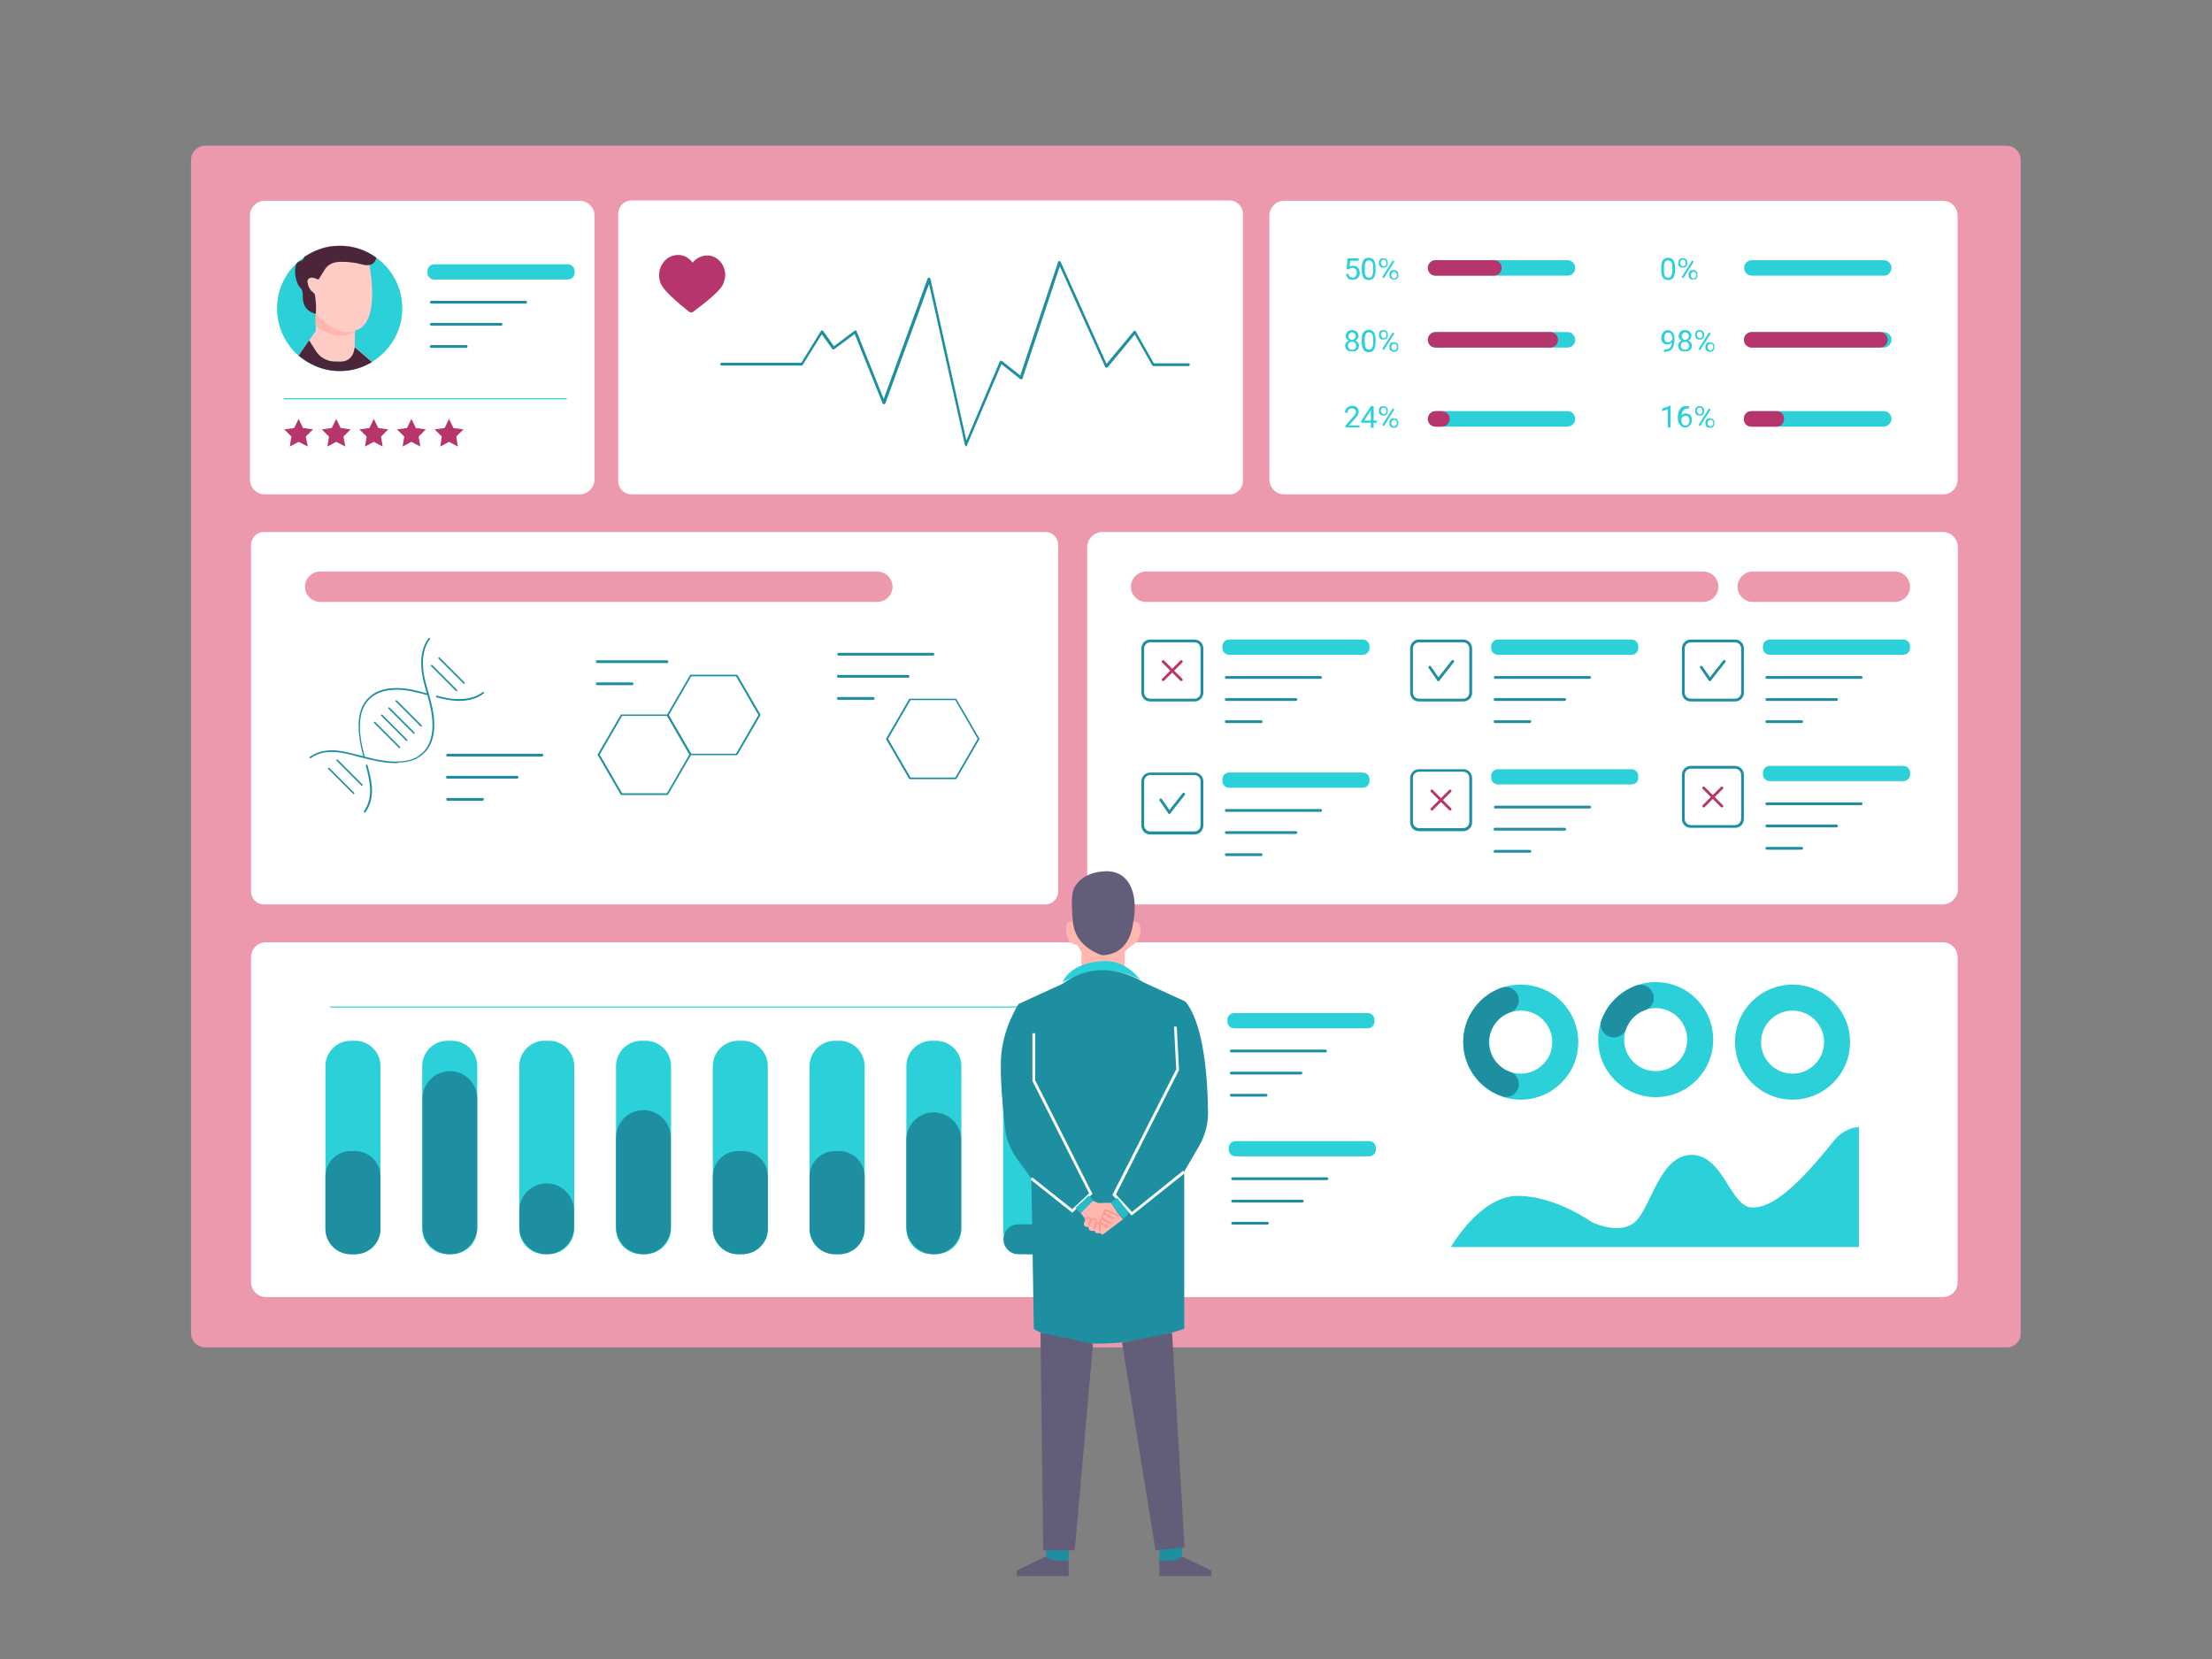 <?xml version="1.0" encoding="utf-8"?>
<!-- Generator: Adobe Illustrator 26.0.1, SVG Export Plug-In . SVG Version: 6.00 Build 0)  -->
<svg version="1.1" id="diagnostic_one" xmlns="http://www.w3.org/2000/svg" xmlns:xlink="http://www.w3.org/1999/xlink" x="0px"
	 y="0px" viewBox="0 0 800 600" style="enable-background:new 0 0 800 600;" xml:space="preserve">
<rect x="0" y="0" width="800" height="600" fill="#808080" stroke="none"/>
<style type="text/css">
	.st0{fill:#ED99AD;}
	.st1{fill:#FFFFFF;}
	.st2{fill:#2BD0D8;}
	.st3{fill:#B7356D;}
	.st4{fill:#FFCBC5;}
	.st5{fill:#4B263B;}
	.st6{fill:#FFB6AD;}
	.st7{fill:#1D8FA1;}
	.st8{fill:#625E7A;}
	.st9{fill:#FFB7B0;}
	.st10{fill:#FF988E;}
	.st11{fill:#27BAC9;}
</style>
<path class="st0" d="M725.8,487.3H74.2c-2.8,0-5.1-2.3-5.1-5.1V57.8c0-2.8,2.3-5.1,5.1-5.1h651.5c2.8,0,5.1,2.3,5.1,5.1v424.4
	C730.9,485,728.6,487.3,725.8,487.3z"/>
<path class="st1" d="M444.8,178.8H228.4c-2.6,0-4.8-2.1-4.8-4.8V77.3c0-2.6,2.1-4.8,4.8-4.8h216.3c2.6,0,4.8,2.1,4.8,4.8V174
	C449.5,176.6,447.4,178.8,444.8,178.8z"/>
<path class="st1" d="M378.1,327.1H95.4c-2.5,0-4.6-2.1-4.6-4.6V197c0-2.5,2.1-4.6,4.6-4.6h282.7c2.5,0,4.6,2.1,4.6,4.6v125.5
	C382.7,325,380.6,327.1,378.1,327.1z"/>
<path class="st1" d="M702.7,469.1H96.2c-3,0-5.4-2.4-5.4-5.4V346.2c0-3,2.4-5.4,5.4-5.4h606.4c3,0,5.4,2.4,5.4,5.4v117.5
	C708.1,466.6,705.7,469.1,702.7,469.1z"/>
<path class="st1" d="M702.7,178.8H464.5c-3,0-5.4-2.4-5.4-5.4V78c0-3,2.4-5.4,5.4-5.4h238.1c3,0,5.4,2.4,5.4,5.4v95.4
	C708.1,176.3,705.7,178.8,702.7,178.8z"/>
<path class="st2" d="M377.9,364.4H119.5c-0.1,0-0.2-0.1-0.2-0.2c0-0.1,0.1-0.2,0.2-0.2h258.4c0.1,0,0.2,0.1,0.2,0.2
	C378.1,364.4,378,364.4,377.9,364.4z"/>
<g>
	<path class="st1" d="M209.6,178.8H95.8c-3,0-5.4-2.4-5.4-5.4V78c0-3,2.4-5.4,5.4-5.4h113.8c3,0,5.4,2.4,5.4,5.4v95.4
		C215,176.3,212.6,178.8,209.6,178.8z"/>
</g>
<g>
	<path class="st2" d="M204.8,144.4h-102c-0.1,0-0.2-0.1-0.2-0.2c0-0.1,0.1-0.2,0.2-0.2h102c0.1,0,0.2,0.1,0.2,0.2
		C205,144.4,204.9,144.4,204.8,144.4z"/>
</g>
<g>
	<g>
		<polygon class="st3" points="108,151.5 109.6,154.8 113.2,155.3 110.6,157.9 111.3,161.5 108,159.8 104.8,161.5 105.4,157.9 
			102.8,155.3 106.4,154.8 		"/>
	</g>
	<g>
		<polygon class="st3" points="121.6,151.5 123.2,154.8 126.8,155.3 124.2,157.9 124.9,161.5 121.6,159.8 118.4,161.5 119,157.9 
			116.4,155.3 120,154.8 		"/>
	</g>
	<g>
		<polygon class="st3" points="135.2,151.5 136.8,154.8 140.4,155.3 137.8,157.9 138.4,161.5 135.2,159.8 132,161.5 132.6,157.9 
			130,155.3 133.6,154.8 		"/>
	</g>
	<g>
		<polygon class="st3" points="148.8,151.5 150.4,154.8 154,155.3 151.4,157.9 152,161.5 148.8,159.8 145.6,161.5 146.2,157.9 
			143.6,155.3 147.2,154.8 		"/>
	</g>
	<g>
		<polygon class="st3" points="162.4,151.5 164,154.8 167.6,155.3 165,157.9 165.6,161.5 162.4,159.8 159.2,161.5 159.8,157.9 
			157.2,155.3 160.8,154.8 		"/>
	</g>
</g>
<g>
	<path class="st2" d="M100.2,111.5c0,6.8,3,12.9,7.7,17.1c0.9,0.8,1.9,1.5,2.9,2.1c3.5,2.2,7.6,3.5,12,3.5c4.3,0,8.3-1.2,11.7-3.3
		c6.6-4,11-11.2,11-19.4c0-7.5-3.7-14.2-9.4-18.3c-1.1-0.8-2.4-1.6-3.7-2.2c-2.9-1.4-6.2-2.1-9.6-2.1c-2.6,0-5.1,0.4-7.4,1.3
		c-1.9,0.7-3.7,1.6-5.3,2.7C104.2,96.9,100.2,103.7,100.2,111.5z"/>
</g>
<g>
	<g>
		<path class="st4" d="M128.4,119l0-0.4C128.4,118.7,129,118.9,128.4,119z"/>
	</g>
	<g>
		<path class="st4" d="M108,128.5c0.9,0.8,1.9,1.5,2.9,2.1l23.7,0.2l-6.3-5.3c0.1-0.4,0-0.9,0-0.9l0.1-5v-0.1l0-0.6
			c-0.5,0.1-1.6,0.1-4.4-0.1c-6.6-0.5-9.4-7.5-9.8-8.4c0,0,0,0,0-0.1c0,0,0,0,0,0v0.5l0,2.4v0.1c0,0,0,0,0,0l0,4.4l0,2L108,128.5z"
			/>
	</g>
</g>
<g>
	<g>
		<g>
			<path class="st4" d="M110.9,101.6c-0.1,1.2,0.5,2.4,1.3,3.2c0,0.1,0.1,0.1,0.1,0.2c0.4,0.4,0.8,0.8,1.1,1
				c0.1,0.1,0.1,0.1,0.2,0.2c0,0,0.1,0.1,0.1,0.1l0,3.4c0,0,0.2,0.5,0.5,1.3c0,0,0,0,0,0.1c0.9,1.9,2.8,5.3,6,7.3
				c0.4,0.2,0.8,0.4,1.1,0.6c0.2,0.1,0.5,0.2,0.7,0.3c1.8,0.7,3.9,0.9,6.3,0.3c0,0,0.1,0,0.1,0c8.2-2.2,6.3-17.6,5.2-23.9
				c-0.3-1.6-0.5-2.7-0.5-2.7c-0.2-0.8-0.4-1.5-0.7-2.1c-2.9-1.4-6.2-2.1-9.6-2.1c-2.6,0-5.1,0.4-7.4,1.3l-0.4,11
				c0,0-0.2-0.1-0.6-0.2c0,0-0.1,0-0.1-0.1c-0.1,0-0.3-0.1-0.4-0.1c-0.1,0-0.2-0.1-0.3-0.1c-0.1,0-0.1,0-0.2-0.1c0,0-0.1,0-0.1,0
				C112.2,100.2,111,100.2,110.9,101.6z"/>
		</g>
	</g>
</g>
<g>
	<g>
		<g>
			<path class="st5" d="M108.4,103.8c1.8,1.9,0.6,2.5,1.4,5.8c0.9,3.3,4.4,3.9,4.4,3.9v-0.1c0.1-0.8,0.1-1.5,0.1-2.3v-0.5
				c0,0,0,0,0-0.1c-0.1-1.4-0.2-2.8-0.5-4.2c0,0-0.1-0.1-0.1-0.1c-0.1-0.1-0.2-0.1-0.2-0.2c-0.1-0.1-0.1-0.1-0.2-0.2
				c-0.3-0.3-0.6-0.5-0.9-0.8c-0.1-0.1-0.1-0.1-0.1-0.2c-0.8-1-1-2-1.1-2.8c-0.1-0.9,0.6-1.6,1.5-1.6c0.3,0,0.5,0,0.8,0.1
				c0,0,0.1,0,0.1,0c0.1,0,0.1,0,0.2,0.1c0.1,0,0.2,0,0.3,0.1c0.1,0,0.3,0.1,0.4,0.1c0,0,0.1,0,0.1,0.1c0.3,0.1,0.6,0.2,0.6,0.2
				l2-3.2c1.4-2.6,3.9-3.3,6.6-3.2c2.4,0,4.7,0.3,7,0.9c1,0.3,2,0.4,2.9,0.2c0.8-0.1,1.4-0.5,1.9-1.3c0.2-0.4,0.4-0.8,0.5-1.3
				c-1.1-0.8-2.4-1.6-3.7-2.2c-2.9-1.4-6.2-2.1-9.6-2.1c-2.6,0-5.1,0.4-7.4,1.3c-1.9,0.7-3.7,1.6-5.3,2.7c-0.2,0.8-0.7,1.4-1.6,1.6
				C105.7,94.9,106.6,101.9,108.4,103.8z"/>
		</g>
	</g>
</g>
<g>
	<g>
		<g>
			<path class="st6" d="M128.5,119.6c0,0-3,1.5-7.2-0.6c-4.2-2.1-7.2-5.6-7.2-5.6l0,4.4C114.2,117.9,122.5,124.5,128.5,119.6z"/>
		</g>
	</g>
</g>
<g>
	<path class="st5" d="M111.8,123.1l2.4,3.8c1.5,2.4,4.1,3.8,7,3.9l2.1,0c2.3,0,4.2-1.6,4.7-3.8l0.3-1.4l6.2,5.3l0.1,0v0
		c-3.4,2.1-7.4,3.3-11.7,3.3c-4.4,0-8.5-1.3-12-3.5c0,0-2.1-1.4-2.9-2.1L111.8,123.1z"/>
</g>
<g>
	<path class="st2" d="M205.4,101.1H157c-1.3,0-2.4-1.1-2.4-2.4V98c0-1.3,1.1-2.4,2.4-2.4h48.4c1.3,0,2.4,1.1,2.4,2.4v0.7
		C207.8,100,206.7,101.1,205.4,101.1z"/>
</g>
<g>
	<path class="st7" d="M190.1,109.8H156c-0.3,0-0.5-0.2-0.5-0.5s0.2-0.5,0.5-0.5h34.1c0.3,0,0.5,0.2,0.5,0.5S190.4,109.8,190.1,109.8
		z"/>
</g>
<g>
	<path class="st7" d="M181.2,117.8H156c-0.3,0-0.5-0.2-0.5-0.5c0-0.3,0.2-0.5,0.5-0.5h25.2c0.3,0,0.5,0.2,0.5,0.5
		C181.7,117.6,181.5,117.8,181.2,117.8z"/>
</g>
<g>
	<path class="st7" d="M168.6,125.8H156c-0.3,0-0.5-0.2-0.5-0.5s0.2-0.5,0.5-0.5h12.6c0.3,0,0.5,0.2,0.5,0.5S168.9,125.8,168.6,125.8
		z"/>
</g>
<g>
	<g transform="translate(-10, -14)">
		<g transform="translate(10, 14)">
			<g>
				<path class="st3" d="M261.7,96.6c-0.1-0.2-0.2-0.4-0.2-0.5c-0.5-1.1-1.4-2-2.4-2.7c-1-0.7-2.2-1-3.3-1c-2,0-4,0.9-5.3,2.6
					c-1.3-1.8-3.2-2.8-5.2-2.8c-1.1,0-2.3,0.3-3.4,0.9c-2.8,1.7-4.1,5.1-3.3,8.3c0.1,0.6,0.3,1.1,0.6,1.6c1,2,4.2,4.9,6.9,7.2
					c0.2,0.1,0.3,0.3,0.5,0.4c0.6,0.5,1.2,1,1.7,1.4c0.3,0.3,0.6,0.5,0.9,0.7c0.2,0.2,0.5,0.3,0.8,0.3c0.3,0,0.6-0.1,0.8-0.3
					c0.3-0.2,0.6-0.5,1-0.8c1.5-1.1,3.7-2.8,5.6-4.5c0,0,0,0,0,0c1.6-1.4,3-2.8,3.7-3.9c0,0,0.1-0.1,0.1-0.1
					c0.4-0.7,0.6-1.4,0.8-2.1C262.5,99.7,262.3,98,261.7,96.6z"/>
			</g>
		</g>
	</g>
</g>
<g>
	<path class="st7" d="M349.5,161.4C349.4,161.4,349.4,161.4,349.5,161.4c-0.3,0-0.4-0.2-0.5-0.4l-13-58.3l-15.8,43.2
		c-0.1,0.2-0.3,0.3-0.5,0.3c-0.2,0-0.4-0.1-0.5-0.3l-10.1-25.1l-7.4,5.5c-0.1,0.1-0.2,0.1-0.4,0.1c-0.1,0-0.3-0.1-0.3-0.2l-3.8-5.3
		l-6.9,11.1c-0.1,0.1-0.3,0.2-0.4,0.2H261c-0.3,0-0.5-0.2-0.5-0.5s0.2-0.5,0.5-0.5h28.8l7.1-11.5c0.1-0.1,0.2-0.2,0.4-0.2
		c0.2,0,0.3,0.1,0.4,0.2l3.9,5.5l7.5-5.6c0.1-0.1,0.3-0.1,0.4-0.1c0.1,0,0.3,0.2,0.3,0.3l9.8,24.5l15.9-43.6
		c0.1-0.2,0.3-0.4,0.5-0.3c0.2,0,0.4,0.2,0.5,0.4l13,58.5l12.1-28.6c0.1-0.1,0.2-0.3,0.3-0.3c0.1,0,0.3,0,0.4,0.1l6.7,5.3l13.7-41.1
		c0.1-0.2,0.2-0.3,0.4-0.3c0.2,0,0.4,0.1,0.5,0.3l16.6,36.9l9.8-11.8c0.1-0.1,0.3-0.2,0.4-0.2c0.2,0,0.3,0.1,0.4,0.3l6.5,11.5h12.5
		c0.3,0,0.5,0.2,0.5,0.5s-0.2,0.5-0.5,0.5h-12.7c-0.2,0-0.3-0.1-0.4-0.3l-6.3-11.1l-9.8,11.8c-0.1,0.1-0.3,0.2-0.5,0.2
		c-0.2,0-0.3-0.1-0.4-0.3l-16.4-36.4l-13.5,40.6c-0.1,0.2-0.2,0.3-0.3,0.3c-0.2,0-0.3,0-0.5-0.1l-6.8-5.4l-12.5,29.4
		C349.8,161.2,349.7,161.4,349.5,161.4z"/>
</g>
<g>
	<g>
		<path class="st2" d="M566.9,99.7h-47.7c-1.5,0-2.8-1.2-2.8-2.8l0,0c0-1.5,1.2-2.8,2.8-2.8h47.7c1.5,0,2.8,1.2,2.8,2.8l0,0
			C569.7,98.5,568.4,99.7,566.9,99.7z"/>
	</g>
	<g>
		<path class="st3" d="M540.3,99.7h-21.1c-1.5,0-2.8-1.2-2.8-2.8l0,0c0-1.5,1.2-2.8,2.8-2.8h21.1c1.5,0,2.8,1.2,2.8,2.8l0,0
			C543,98.5,541.8,99.7,540.3,99.7z"/>
	</g>
	<g>
		<path class="st2" d="M566.9,125.7h-47.7c-1.5,0-2.8-1.2-2.8-2.8l0,0c0-1.5,1.2-2.8,2.8-2.8h47.7c1.5,0,2.8,1.2,2.8,2.8l0,0
			C569.7,124.5,568.4,125.7,566.9,125.7z"/>
	</g>
	<g>
		<path class="st3" d="M560.7,125.7h-41.5c-1.5,0-2.8-1.2-2.8-2.8l0,0c0-1.5,1.2-2.8,2.8-2.8h41.5c1.5,0,2.8,1.2,2.8,2.8l0,0
			C563.5,124.5,562.2,125.7,560.7,125.7z"/>
	</g>
	<g>
		<path class="st2" d="M566.9,154.3h-47.7c-1.5,0-2.8-1.2-2.8-2.8l0,0c0-1.5,1.2-2.8,2.8-2.8h47.7c1.5,0,2.8,1.2,2.8,2.8l0,0
			C569.7,153,568.4,154.3,566.9,154.3z"/>
	</g>
</g>
<g>
	<path class="st3" d="M521.5,154.3h-2.3c-1.5,0-2.8-1.2-2.8-2.8l0,0c0-1.5,1.2-2.8,2.8-2.8h2.3c1.5,0,2.8,1.2,2.8,2.8l0,0
		C524.3,153,523,154.3,521.5,154.3z"/>
</g>
<g>
	<path class="st2" d="M487,97.3l0.4-3.9h4v0.9h-3.1l-0.2,2.1c0.1-0.1,0.3-0.2,0.5-0.2c0.2-0.1,0.5-0.1,0.8-0.1c0.4,0,0.7,0.1,1,0.2
		c0.3,0.1,0.5,0.3,0.7,0.5c0.2,0.2,0.4,0.5,0.5,0.8c0.1,0.3,0.2,0.7,0.2,1.1c0,0.4,0,0.7-0.2,1c-0.1,0.3-0.3,0.6-0.5,0.8
		c-0.2,0.2-0.5,0.4-0.8,0.5c-0.3,0.1-0.7,0.2-1.1,0.2c-0.3,0-0.6,0-0.9-0.1c-0.3-0.1-0.5-0.2-0.7-0.4c-0.2-0.2-0.4-0.4-0.5-0.7
		c-0.1-0.3-0.2-0.6-0.3-0.9h0.9c0.1,0.4,0.2,0.8,0.5,1c0.3,0.2,0.6,0.3,1,0.3c0.2,0,0.4,0,0.6-0.1c0.2-0.1,0.3-0.2,0.5-0.4
		c0.1-0.2,0.2-0.3,0.3-0.6c0.1-0.2,0.1-0.5,0.1-0.7c0-0.2,0-0.5-0.1-0.7c-0.1-0.2-0.2-0.4-0.3-0.5c-0.1-0.2-0.3-0.3-0.5-0.4
		c-0.2-0.1-0.4-0.1-0.7-0.1c-0.2,0-0.3,0-0.4,0c-0.1,0-0.2,0.1-0.3,0.1c-0.1,0-0.2,0.1-0.3,0.2c-0.1,0.1-0.2,0.1-0.3,0.2L487,97.3z"
		/>
	<path class="st2" d="M497.5,97.8c0,0.6-0.1,1.2-0.2,1.6c-0.1,0.4-0.3,0.8-0.5,1.1c-0.2,0.3-0.5,0.5-0.8,0.6c-0.3,0.1-0.6,0.2-1,0.2
		c-0.4,0-0.7-0.1-1-0.2c-0.3-0.1-0.6-0.3-0.8-0.6c-0.2-0.3-0.4-0.6-0.5-1.1c-0.1-0.4-0.2-1-0.2-1.6v-1.2c0-0.6,0.1-1.2,0.2-1.6
		c0.1-0.4,0.3-0.8,0.5-1c0.2-0.3,0.5-0.4,0.8-0.6c0.3-0.1,0.6-0.2,1-0.2c0.4,0,0.7,0.1,1,0.2c0.3,0.1,0.6,0.3,0.8,0.6
		c0.2,0.3,0.4,0.6,0.5,1c0.1,0.4,0.2,1,0.2,1.6V97.8z M496.6,96.5c0-0.4,0-0.8-0.1-1.1c-0.1-0.3-0.2-0.6-0.3-0.7
		c-0.1-0.2-0.3-0.3-0.5-0.4c-0.2-0.1-0.4-0.1-0.6-0.1c-0.2,0-0.4,0-0.6,0.1c-0.2,0.1-0.3,0.2-0.5,0.4c-0.1,0.2-0.2,0.4-0.3,0.7
		s-0.1,0.7-0.1,1.1V98c0,0.4,0,0.8,0.1,1.1c0.1,0.3,0.2,0.6,0.3,0.8c0.1,0.2,0.3,0.3,0.5,0.4c0.2,0.1,0.4,0.1,0.6,0.1
		c0.2,0,0.5,0,0.6-0.1c0.2-0.1,0.3-0.2,0.5-0.4c0.1-0.2,0.2-0.5,0.3-0.8c0.1-0.3,0.1-0.7,0.1-1.1V96.5z"/>
	<path class="st2" d="M498.7,94.9c0-0.2,0-0.4,0.1-0.6c0.1-0.2,0.2-0.4,0.3-0.5c0.1-0.1,0.3-0.3,0.5-0.3c0.2-0.1,0.4-0.1,0.7-0.1
		c0.2,0,0.5,0,0.7,0.1c0.2,0.1,0.4,0.2,0.5,0.3c0.1,0.1,0.2,0.3,0.3,0.5c0.1,0.2,0.1,0.4,0.1,0.6v0.4c0,0.2,0,0.4-0.1,0.6
		c-0.1,0.2-0.2,0.4-0.3,0.5c-0.1,0.1-0.3,0.3-0.5,0.3c-0.2,0.1-0.4,0.1-0.7,0.1c-0.2,0-0.5,0-0.7-0.1c-0.2-0.1-0.4-0.2-0.5-0.3
		c-0.1-0.1-0.2-0.3-0.3-0.5c-0.1-0.2-0.1-0.4-0.1-0.6V94.9z M499.5,95.3c0,0.1,0,0.2,0.1,0.4c0,0.1,0.1,0.2,0.2,0.3
		c0.1,0.1,0.2,0.2,0.3,0.2c0.1,0.1,0.2,0.1,0.4,0.1c0.1,0,0.3,0,0.4-0.1c0.1-0.1,0.2-0.1,0.3-0.2c0.1-0.1,0.1-0.2,0.2-0.3
		c0-0.1,0-0.2,0-0.4v-0.4c0-0.1,0-0.2-0.1-0.4c0-0.1-0.1-0.2-0.2-0.3c-0.1-0.1-0.2-0.2-0.3-0.2c-0.1-0.1-0.2-0.1-0.4-0.1
		c-0.1,0-0.3,0-0.4,0.1c-0.1,0.1-0.2,0.1-0.3,0.2c-0.1,0.1-0.1,0.2-0.2,0.3c0,0.1-0.1,0.2-0.1,0.4V95.3z M500.5,100.6l-0.6-0.4
		l3.8-6l0.6,0.4L500.5,100.6z M502.5,99.2c0-0.2,0-0.4,0.1-0.6c0.1-0.2,0.2-0.4,0.3-0.5c0.1-0.1,0.3-0.3,0.5-0.3
		c0.2-0.1,0.4-0.1,0.7-0.1c0.2,0,0.5,0,0.7,0.1c0.2,0.1,0.4,0.2,0.5,0.3c0.1,0.1,0.2,0.3,0.3,0.5c0.1,0.2,0.1,0.4,0.1,0.6v0.4
		c0,0.2,0,0.4-0.1,0.6c-0.1,0.2-0.2,0.4-0.3,0.5c-0.1,0.1-0.3,0.3-0.5,0.3c-0.2,0.1-0.4,0.1-0.7,0.1c-0.2,0-0.5,0-0.7-0.1
		c-0.2-0.1-0.4-0.2-0.5-0.3c-0.1-0.1-0.2-0.3-0.3-0.5c-0.1-0.2-0.1-0.4-0.1-0.6V99.2z M503.2,99.7c0,0.1,0,0.2,0.1,0.4
		c0,0.1,0.1,0.2,0.2,0.3c0.1,0.1,0.2,0.2,0.3,0.2c0.1,0.1,0.2,0.1,0.4,0.1c0.1,0,0.3,0,0.4-0.1c0.1-0.1,0.2-0.1,0.3-0.2
		c0.1-0.1,0.1-0.2,0.2-0.3c0-0.1,0.1-0.2,0.1-0.4v-0.4c0-0.1,0-0.2-0.1-0.4c0-0.1-0.1-0.2-0.2-0.3c-0.1-0.1-0.2-0.2-0.3-0.2
		c-0.1-0.1-0.2-0.1-0.4-0.1c-0.1,0-0.3,0-0.4,0.1c-0.1,0.1-0.2,0.1-0.3,0.2c-0.1,0.1-0.1,0.2-0.2,0.3c0,0.1-0.1,0.2-0.1,0.4V99.7z"
		/>
</g>
<g>
	<path class="st2" d="M491.3,121.5c0,0.4-0.1,0.7-0.3,1c-0.2,0.3-0.5,0.5-0.8,0.7c0.2,0.1,0.4,0.2,0.5,0.3c0.2,0.1,0.3,0.3,0.4,0.4
		c0.1,0.2,0.2,0.3,0.3,0.5c0.1,0.2,0.1,0.4,0.1,0.6c0,0.4-0.1,0.7-0.2,0.9c-0.1,0.3-0.3,0.5-0.5,0.7c-0.2,0.2-0.5,0.3-0.8,0.4
		c-0.3,0.1-0.6,0.1-1,0.1c-0.3,0-0.7,0-1-0.1c-0.3-0.1-0.6-0.2-0.8-0.4c-0.2-0.2-0.4-0.4-0.5-0.7c-0.1-0.3-0.2-0.6-0.2-0.9
		c0-0.2,0-0.4,0.1-0.6c0.1-0.2,0.1-0.4,0.3-0.5c0.1-0.2,0.2-0.3,0.4-0.4c0.2-0.1,0.3-0.2,0.5-0.3c-0.3-0.2-0.6-0.4-0.8-0.7
		c-0.2-0.3-0.3-0.6-0.3-1c0-0.3,0.1-0.6,0.2-0.9c0.1-0.3,0.3-0.5,0.5-0.7c0.2-0.2,0.4-0.3,0.7-0.4c0.3-0.1,0.6-0.1,0.9-0.1
		c0.3,0,0.6,0,0.9,0.1c0.3,0.1,0.5,0.2,0.7,0.4c0.2,0.2,0.4,0.4,0.5,0.7C491.2,120.8,491.3,121.1,491.3,121.5z M490.5,125.1
		c0-0.2,0-0.4-0.1-0.6c-0.1-0.2-0.2-0.3-0.3-0.5c-0.1-0.1-0.3-0.2-0.5-0.3c-0.2-0.1-0.4-0.1-0.6-0.1c-0.2,0-0.4,0-0.6,0.1
		c-0.2,0.1-0.3,0.2-0.5,0.3c-0.1,0.1-0.2,0.3-0.3,0.5c-0.1,0.2-0.1,0.4-0.1,0.6c0,0.2,0,0.4,0.1,0.6c0.1,0.2,0.2,0.3,0.3,0.4
		c0.1,0.1,0.3,0.2,0.5,0.3c0.2,0.1,0.4,0.1,0.6,0.1c0.2,0,0.4,0,0.6-0.1c0.2-0.1,0.3-0.2,0.5-0.3c0.1-0.1,0.2-0.3,0.3-0.4
		C490.4,125.5,490.5,125.3,490.5,125.1z M490.3,121.5c0-0.2,0-0.4-0.1-0.5c-0.1-0.2-0.2-0.3-0.3-0.4c-0.1-0.1-0.3-0.2-0.4-0.3
		c-0.2-0.1-0.3-0.1-0.5-0.1c-0.2,0-0.4,0-0.5,0.1c-0.2,0.1-0.3,0.2-0.4,0.3c-0.1,0.1-0.2,0.3-0.3,0.4c-0.1,0.2-0.1,0.4-0.1,0.6
		c0,0.2,0,0.4,0.1,0.5c0.1,0.2,0.1,0.3,0.3,0.4c0.1,0.1,0.3,0.2,0.4,0.3c0.2,0.1,0.3,0.1,0.5,0.1c0.2,0,0.4,0,0.5-0.1
		c0.2-0.1,0.3-0.2,0.4-0.3c0.1-0.1,0.2-0.3,0.3-0.4C490.3,121.9,490.3,121.7,490.3,121.5z"/>
	<path class="st2" d="M497.5,123.9c0,0.6-0.1,1.2-0.2,1.6c-0.1,0.4-0.3,0.8-0.5,1.1c-0.2,0.3-0.5,0.5-0.8,0.6
		c-0.3,0.1-0.6,0.2-1,0.2c-0.4,0-0.7-0.1-1-0.2c-0.3-0.1-0.6-0.3-0.8-0.6c-0.2-0.3-0.4-0.6-0.5-1.1c-0.1-0.4-0.2-1-0.2-1.6v-1.2
		c0-0.6,0.1-1.2,0.2-1.6c0.1-0.4,0.3-0.8,0.5-1c0.2-0.3,0.5-0.4,0.8-0.6c0.3-0.1,0.6-0.2,1-0.2c0.4,0,0.7,0.1,1,0.2
		c0.3,0.1,0.6,0.3,0.8,0.6c0.2,0.3,0.4,0.6,0.5,1c0.1,0.4,0.2,1,0.2,1.6V123.9z M496.6,122.5c0-0.4,0-0.8-0.1-1.1
		c-0.1-0.3-0.2-0.6-0.3-0.7c-0.1-0.2-0.3-0.3-0.5-0.4c-0.2-0.1-0.4-0.1-0.6-0.1c-0.2,0-0.4,0-0.6,0.1c-0.2,0.1-0.3,0.2-0.5,0.4
		c-0.1,0.2-0.2,0.4-0.3,0.7s-0.1,0.7-0.1,1.1v1.5c0,0.4,0,0.8,0.1,1.1s0.2,0.6,0.3,0.8c0.1,0.2,0.3,0.3,0.5,0.4
		c0.2,0.1,0.4,0.1,0.6,0.1c0.2,0,0.5,0,0.6-0.1c0.2-0.1,0.3-0.2,0.5-0.4c0.1-0.2,0.2-0.5,0.3-0.8c0.1-0.3,0.1-0.7,0.1-1.1V122.5z"/>
	<path class="st2" d="M498.7,120.9c0-0.2,0-0.4,0.1-0.6c0.1-0.2,0.2-0.4,0.3-0.5c0.1-0.1,0.3-0.3,0.5-0.3c0.2-0.1,0.4-0.1,0.7-0.1
		c0.2,0,0.5,0,0.7,0.1c0.2,0.1,0.4,0.2,0.5,0.3c0.1,0.1,0.2,0.3,0.3,0.5c0.1,0.2,0.1,0.4,0.1,0.6v0.4c0,0.2,0,0.4-0.1,0.6
		c-0.1,0.2-0.2,0.4-0.3,0.5c-0.1,0.1-0.3,0.3-0.5,0.3c-0.2,0.1-0.4,0.1-0.7,0.1c-0.2,0-0.5,0-0.7-0.1c-0.2-0.1-0.4-0.2-0.5-0.3
		c-0.1-0.1-0.2-0.3-0.3-0.5c-0.1-0.2-0.1-0.4-0.1-0.6V120.9z M499.5,121.3c0,0.1,0,0.2,0.1,0.4c0,0.1,0.1,0.2,0.2,0.3
		c0.1,0.1,0.2,0.2,0.3,0.2c0.1,0.1,0.2,0.1,0.4,0.1c0.1,0,0.3,0,0.4-0.1c0.1-0.1,0.2-0.1,0.3-0.2c0.1-0.1,0.1-0.2,0.2-0.3
		c0-0.1,0-0.2,0-0.4v-0.4c0-0.1,0-0.2-0.1-0.4c0-0.1-0.1-0.2-0.2-0.3c-0.1-0.1-0.2-0.2-0.3-0.2c-0.1-0.1-0.2-0.1-0.4-0.1
		c-0.1,0-0.3,0-0.4,0.1c-0.1,0.1-0.2,0.1-0.3,0.2c-0.1,0.1-0.1,0.2-0.2,0.3c0,0.1-0.1,0.2-0.1,0.4V121.3z M500.5,126.6l-0.6-0.4
		l3.8-6l0.6,0.4L500.5,126.6z M502.5,125.3c0-0.2,0-0.4,0.1-0.6c0.1-0.2,0.2-0.4,0.3-0.5c0.1-0.1,0.3-0.3,0.5-0.3
		c0.2-0.1,0.4-0.1,0.7-0.1c0.2,0,0.5,0,0.7,0.1c0.2,0.1,0.4,0.2,0.5,0.3c0.1,0.1,0.2,0.3,0.3,0.5c0.1,0.2,0.1,0.4,0.1,0.6v0.4
		c0,0.2,0,0.4-0.1,0.6c-0.1,0.2-0.2,0.4-0.3,0.5c-0.1,0.1-0.3,0.3-0.5,0.3c-0.2,0.1-0.4,0.1-0.7,0.1c-0.2,0-0.5,0-0.7-0.1
		c-0.2-0.1-0.4-0.2-0.5-0.3c-0.1-0.1-0.2-0.3-0.3-0.5c-0.1-0.2-0.1-0.4-0.1-0.6V125.3z M503.2,125.7c0,0.1,0,0.2,0.1,0.4
		c0,0.1,0.1,0.2,0.2,0.3c0.1,0.1,0.2,0.2,0.3,0.2c0.1,0.1,0.2,0.1,0.4,0.1c0.1,0,0.3,0,0.4-0.1c0.1-0.1,0.2-0.1,0.3-0.2
		c0.1-0.1,0.1-0.2,0.2-0.3c0-0.1,0.1-0.2,0.1-0.4v-0.4c0-0.1,0-0.2-0.1-0.4c0-0.1-0.1-0.2-0.2-0.3c-0.1-0.1-0.2-0.2-0.3-0.2
		c-0.1-0.1-0.2-0.1-0.4-0.1c-0.1,0-0.3,0-0.4,0.1c-0.1,0.1-0.2,0.1-0.3,0.2c-0.1,0.1-0.1,0.2-0.2,0.3c0,0.1-0.1,0.2-0.1,0.4V125.7z"
		/>
</g>
<g>
	<path class="st2" d="M491.7,154.6h-5.1v-0.7l2.5-2.8c0.2-0.3,0.4-0.5,0.6-0.7c0.2-0.2,0.3-0.4,0.4-0.5c0.1-0.2,0.2-0.3,0.2-0.5
		c0-0.1,0.1-0.3,0.1-0.4c0-0.2,0-0.4-0.1-0.5c-0.1-0.2-0.1-0.3-0.3-0.4c-0.1-0.1-0.3-0.2-0.4-0.3c-0.2-0.1-0.4-0.1-0.6-0.1
		c-0.3,0-0.5,0-0.7,0.1c-0.2,0.1-0.4,0.2-0.5,0.3c-0.1,0.1-0.2,0.3-0.3,0.5c-0.1,0.2-0.1,0.4-0.1,0.6h-1c0-0.3,0.1-0.6,0.2-0.9
		c0.1-0.3,0.3-0.5,0.5-0.8c0.2-0.2,0.5-0.4,0.8-0.5c0.3-0.1,0.7-0.2,1.1-0.2c0.4,0,0.7,0,1,0.1c0.3,0.1,0.5,0.2,0.7,0.4
		c0.2,0.2,0.4,0.4,0.5,0.7c0.1,0.3,0.2,0.5,0.2,0.8c0,0.2,0,0.5-0.1,0.7c-0.1,0.2-0.2,0.5-0.3,0.7c-0.1,0.2-0.3,0.5-0.5,0.7
		c-0.2,0.2-0.4,0.4-0.6,0.7l-2.1,2.3h3.9V154.6z"/>
	<path class="st2" d="M496.8,152.1h1.1v0.8h-1.1v1.8h-1v-1.8h-3.5v-0.6l3.5-5.4h1V152.1z M493.4,152.1h2.4v-3.8l-0.1,0.2
		L493.4,152.1z"/>
	<path class="st2" d="M498.7,148.4c0-0.2,0-0.4,0.1-0.6c0.1-0.2,0.2-0.4,0.3-0.5c0.1-0.1,0.3-0.3,0.5-0.3c0.2-0.1,0.4-0.1,0.7-0.1
		c0.2,0,0.5,0,0.7,0.1c0.2,0.1,0.4,0.2,0.5,0.3c0.1,0.1,0.2,0.3,0.3,0.5c0.1,0.2,0.1,0.4,0.1,0.6v0.4c0,0.2,0,0.4-0.1,0.6
		c-0.1,0.2-0.2,0.4-0.3,0.5c-0.1,0.1-0.3,0.3-0.5,0.3c-0.2,0.1-0.4,0.1-0.7,0.1c-0.2,0-0.5,0-0.7-0.1c-0.2-0.1-0.4-0.2-0.5-0.3
		c-0.1-0.1-0.2-0.3-0.3-0.5c-0.1-0.2-0.1-0.4-0.1-0.6V148.4z M499.5,148.8c0,0.1,0,0.2,0.1,0.4c0,0.1,0.1,0.2,0.2,0.3
		c0.1,0.1,0.2,0.2,0.3,0.2c0.1,0.1,0.2,0.1,0.4,0.1c0.1,0,0.3,0,0.4-0.1c0.1-0.1,0.2-0.1,0.3-0.2c0.1-0.1,0.1-0.2,0.2-0.3
		c0-0.1,0-0.2,0-0.4v-0.4c0-0.1,0-0.2-0.1-0.4c0-0.1-0.1-0.2-0.2-0.3c-0.1-0.1-0.2-0.2-0.3-0.2c-0.1-0.1-0.2-0.1-0.4-0.1
		c-0.1,0-0.3,0-0.4,0.1c-0.1,0.1-0.2,0.1-0.3,0.2c-0.1,0.1-0.1,0.2-0.2,0.3c0,0.1-0.1,0.2-0.1,0.4V148.8z M500.5,154.1l-0.6-0.4
		l3.8-6l0.6,0.4L500.5,154.1z M502.5,152.8c0-0.2,0-0.4,0.1-0.6c0.1-0.2,0.2-0.4,0.3-0.5c0.1-0.1,0.3-0.3,0.5-0.3
		c0.2-0.1,0.4-0.1,0.7-0.1c0.2,0,0.5,0,0.7,0.1c0.2,0.1,0.4,0.2,0.5,0.3c0.1,0.1,0.2,0.3,0.3,0.5c0.1,0.2,0.1,0.4,0.1,0.6v0.4
		c0,0.2,0,0.4-0.1,0.6c-0.1,0.2-0.2,0.4-0.3,0.5c-0.1,0.1-0.3,0.3-0.5,0.3c-0.2,0.1-0.4,0.1-0.7,0.1c-0.2,0-0.5,0-0.7-0.1
		c-0.2-0.1-0.4-0.2-0.5-0.3c-0.1-0.1-0.2-0.3-0.3-0.5c-0.1-0.2-0.1-0.4-0.1-0.6V152.8z M503.2,153.2c0,0.1,0,0.2,0.1,0.4
		c0,0.1,0.1,0.2,0.2,0.3c0.1,0.1,0.2,0.2,0.3,0.2c0.1,0.1,0.2,0.1,0.4,0.1c0.1,0,0.3,0,0.4-0.1c0.1-0.1,0.2-0.1,0.3-0.2
		c0.1-0.1,0.1-0.2,0.2-0.3c0-0.1,0.1-0.2,0.1-0.4v-0.4c0-0.1,0-0.2-0.1-0.4c0-0.1-0.1-0.2-0.2-0.3c-0.1-0.1-0.2-0.2-0.3-0.2
		c-0.1-0.1-0.2-0.1-0.4-0.1c-0.1,0-0.3,0-0.4,0.1c-0.1,0.1-0.2,0.1-0.3,0.2c-0.1,0.1-0.1,0.2-0.2,0.3c0,0.1-0.1,0.2-0.1,0.4V153.2z"
		/>
</g>
<g>
	<g>
		<path class="st2" d="M681.3,99.7h-47.7c-1.5,0-2.8-1.2-2.8-2.8l0,0c0-1.5,1.2-2.8,2.8-2.8h47.7c1.5,0,2.8,1.2,2.8,2.8l0,0
			C684,98.5,682.8,99.7,681.3,99.7z"/>
	</g>
	<g>
		<path class="st2" d="M681.3,125.7h-47.7c-1.5,0-2.8-1.2-2.8-2.8l0,0c0-1.5,1.2-2.8,2.8-2.8h47.7c1.5,0,2.8,1.2,2.8,2.8l0,0
			C684,124.5,682.8,125.7,681.3,125.7z"/>
	</g>
	<g>
		<path class="st3" d="M679.9,125.7h-46.4c-1.5,0-2.8-1.2-2.8-2.8l0,0c0-1.5,1.2-2.8,2.8-2.8h46.4c1.5,0,2.8,1.2,2.8,2.8l0,0
			C682.7,124.5,681.4,125.7,679.9,125.7z"/>
	</g>
	<g>
		<path class="st2" d="M681.3,154.3h-47.7c-1.5,0-2.8-1.2-2.8-2.8l0,0c0-1.5,1.2-2.8,2.8-2.8h47.7c1.5,0,2.8,1.2,2.8,2.8l0,0
			C684,153,682.8,154.3,681.3,154.3z"/>
	</g>
	<g>
		<path class="st3" d="M642.6,154.3h-9.3c-1.4,0-2.6-1.1-2.6-2.6v-0.4c0-1.4,1.1-2.6,2.6-2.6h9.3c1.4,0,2.6,1.1,2.6,2.6v0.4
			C645.2,153.1,644,154.3,642.6,154.3z"/>
	</g>
</g>
<g>
	<path class="st2" d="M605.8,97.8c0,0.6-0.1,1.2-0.2,1.6c-0.1,0.4-0.3,0.8-0.5,1.1c-0.2,0.3-0.5,0.5-0.8,0.6c-0.3,0.1-0.6,0.2-1,0.2
		c-0.4,0-0.7-0.1-1-0.2c-0.3-0.1-0.6-0.3-0.8-0.6c-0.2-0.3-0.4-0.6-0.5-1.1c-0.1-0.4-0.2-1-0.2-1.6v-1.2c0-0.6,0.1-1.2,0.2-1.6
		c0.1-0.4,0.3-0.8,0.5-1c0.2-0.3,0.5-0.4,0.8-0.6c0.3-0.1,0.6-0.2,1-0.2c0.4,0,0.7,0.1,1,0.2c0.3,0.1,0.6,0.3,0.8,0.6
		c0.2,0.3,0.4,0.6,0.5,1c0.1,0.4,0.2,1,0.2,1.6V97.8z M604.8,96.5c0-0.4,0-0.8-0.1-1.1c-0.1-0.3-0.2-0.6-0.3-0.7
		c-0.1-0.2-0.3-0.3-0.5-0.4c-0.2-0.1-0.4-0.1-0.6-0.1c-0.2,0-0.4,0-0.6,0.1c-0.2,0.1-0.3,0.2-0.5,0.4c-0.1,0.2-0.2,0.4-0.3,0.7
		c-0.1,0.3-0.1,0.7-0.1,1.1V98c0,0.4,0,0.8,0.1,1.1c0.1,0.3,0.2,0.6,0.3,0.8c0.1,0.2,0.3,0.3,0.5,0.4c0.2,0.1,0.4,0.1,0.6,0.1
		c0.2,0,0.5,0,0.6-0.1c0.2-0.1,0.3-0.2,0.5-0.4c0.1-0.2,0.2-0.5,0.3-0.8c0.1-0.3,0.1-0.7,0.1-1.1V96.5z"/>
	<path class="st2" d="M607,94.9c0-0.2,0-0.4,0.1-0.6c0.1-0.2,0.2-0.4,0.3-0.5c0.1-0.1,0.3-0.3,0.5-0.3c0.2-0.1,0.4-0.1,0.7-0.1
		c0.2,0,0.5,0,0.7,0.1c0.2,0.1,0.4,0.2,0.5,0.3s0.2,0.3,0.3,0.5c0.1,0.2,0.1,0.4,0.1,0.6v0.4c0,0.2,0,0.4-0.1,0.6
		c-0.1,0.2-0.2,0.4-0.3,0.5c-0.1,0.1-0.3,0.3-0.5,0.3c-0.2,0.1-0.4,0.1-0.7,0.1c-0.2,0-0.5,0-0.7-0.1c-0.2-0.1-0.4-0.2-0.5-0.3
		c-0.1-0.1-0.2-0.3-0.3-0.5c-0.1-0.2-0.1-0.4-0.1-0.6V94.9z M607.7,95.3c0,0.1,0,0.2,0.1,0.4c0,0.1,0.1,0.2,0.2,0.3
		c0.1,0.1,0.2,0.2,0.3,0.2c0.1,0.1,0.2,0.1,0.4,0.1c0.1,0,0.3,0,0.4-0.1c0.1-0.1,0.2-0.1,0.3-0.2c0.1-0.1,0.1-0.2,0.2-0.3
		c0-0.1,0-0.2,0-0.4v-0.4c0-0.1,0-0.2-0.1-0.4c0-0.1-0.1-0.2-0.2-0.3c-0.1-0.1-0.2-0.2-0.3-0.2c-0.1-0.1-0.2-0.1-0.4-0.1
		c-0.1,0-0.3,0-0.4,0.1c-0.1,0.1-0.2,0.1-0.3,0.2c-0.1,0.1-0.1,0.2-0.2,0.3c0,0.1-0.1,0.2-0.1,0.4V95.3z M608.8,100.6l-0.6-0.4
		l3.8-6l0.6,0.4L608.8,100.6z M610.7,99.2c0-0.2,0-0.4,0.1-0.6c0.1-0.2,0.2-0.4,0.3-0.5c0.1-0.1,0.3-0.3,0.5-0.3
		c0.2-0.1,0.4-0.1,0.7-0.1c0.2,0,0.5,0,0.7,0.1c0.2,0.1,0.4,0.2,0.5,0.3c0.1,0.1,0.2,0.3,0.3,0.5c0.1,0.2,0.1,0.4,0.1,0.6v0.4
		c0,0.2,0,0.4-0.1,0.6c-0.1,0.2-0.2,0.4-0.3,0.5c-0.1,0.1-0.3,0.3-0.5,0.3c-0.2,0.1-0.4,0.1-0.7,0.1c-0.2,0-0.5,0-0.7-0.1
		c-0.2-0.1-0.4-0.2-0.5-0.3c-0.1-0.1-0.2-0.3-0.3-0.5c-0.1-0.2-0.1-0.4-0.1-0.6V99.2z M611.5,99.7c0,0.1,0,0.2,0.1,0.4
		c0,0.1,0.1,0.2,0.2,0.3c0.1,0.1,0.2,0.2,0.3,0.2c0.1,0.1,0.2,0.1,0.4,0.1c0.1,0,0.3,0,0.4-0.1c0.1-0.1,0.2-0.1,0.3-0.2
		c0.1-0.1,0.1-0.2,0.2-0.3c0-0.1,0.1-0.2,0.1-0.4v-0.4c0-0.1,0-0.2-0.1-0.4c0-0.1-0.1-0.2-0.2-0.3c-0.1-0.1-0.2-0.2-0.3-0.2
		c-0.1-0.1-0.2-0.1-0.4-0.1s-0.3,0-0.4,0.1c-0.1,0.1-0.2,0.1-0.3,0.2c-0.1,0.1-0.1,0.2-0.2,0.3c0,0.1-0.1,0.2-0.1,0.4V99.7z"/>
</g>
<g>
	<path class="st2" d="M602,126.4c0.5,0,1-0.1,1.3-0.2c0.3-0.1,0.6-0.3,0.8-0.6c0.2-0.2,0.3-0.5,0.4-0.8c0.1-0.3,0.1-0.6,0.1-1
		c-0.2,0.2-0.5,0.4-0.7,0.6c-0.3,0.1-0.6,0.2-0.9,0.2c-0.4,0-0.7-0.1-1-0.2c-0.3-0.2-0.5-0.3-0.7-0.6c-0.2-0.2-0.3-0.5-0.4-0.8
		c-0.1-0.3-0.1-0.6-0.1-0.9c0-0.4,0.1-0.7,0.2-1c0.1-0.3,0.3-0.6,0.5-0.9c0.2-0.2,0.5-0.4,0.7-0.6c0.3-0.1,0.6-0.2,1-0.2
		c0.4,0,0.8,0.1,1.1,0.3c0.3,0.2,0.6,0.4,0.8,0.7c0.2,0.3,0.3,0.6,0.4,1c0.1,0.4,0.1,0.8,0.1,1.2v0.4c0,0.3,0,0.7-0.1,1
		c0,0.3-0.1,0.7-0.2,1c-0.1,0.3-0.2,0.6-0.4,0.9c-0.2,0.3-0.4,0.5-0.7,0.7c-0.3,0.2-0.6,0.4-1,0.5s-0.9,0.2-1.4,0.2h-0.1L602,126.4
		L602,126.4z M603.2,123.8c0.2,0,0.3,0,0.5-0.1c0.2-0.1,0.3-0.1,0.4-0.2c0.1-0.1,0.2-0.2,0.4-0.3c0.1-0.1,0.2-0.3,0.3-0.4v-0.4
		c0-0.4,0-0.7-0.1-0.9c-0.1-0.3-0.2-0.5-0.3-0.7c-0.1-0.2-0.3-0.3-0.5-0.4c-0.2-0.1-0.4-0.1-0.6-0.1c-0.2,0-0.4,0-0.6,0.1
		c-0.2,0.1-0.3,0.2-0.4,0.4c-0.1,0.2-0.2,0.4-0.3,0.6c-0.1,0.2-0.1,0.5-0.1,0.7c0,0.2,0,0.5,0.1,0.7c0.1,0.2,0.1,0.4,0.3,0.6
		c0.1,0.2,0.3,0.3,0.4,0.4C602.7,123.7,603,123.8,603.2,123.8z"/>
	<path class="st2" d="M611.7,121.5c0,0.4-0.1,0.7-0.3,1c-0.2,0.3-0.5,0.5-0.8,0.7c0.2,0.1,0.4,0.2,0.5,0.3c0.2,0.1,0.3,0.3,0.4,0.4
		c0.1,0.2,0.2,0.3,0.3,0.5c0.1,0.2,0.1,0.4,0.1,0.6c0,0.4-0.1,0.7-0.2,0.9c-0.1,0.3-0.3,0.5-0.5,0.7c-0.2,0.2-0.5,0.3-0.8,0.4
		c-0.3,0.1-0.6,0.1-1,0.1c-0.3,0-0.7,0-1-0.1c-0.3-0.1-0.6-0.2-0.8-0.4c-0.2-0.2-0.4-0.4-0.5-0.7c-0.1-0.3-0.2-0.6-0.2-0.9
		c0-0.2,0-0.4,0.1-0.6c0.1-0.2,0.1-0.4,0.3-0.5c0.1-0.2,0.2-0.3,0.4-0.4c0.2-0.1,0.3-0.2,0.5-0.3c-0.3-0.2-0.6-0.4-0.8-0.7
		c-0.2-0.3-0.3-0.6-0.3-1c0-0.3,0.1-0.6,0.2-0.9c0.1-0.3,0.3-0.5,0.5-0.7c0.2-0.2,0.4-0.3,0.7-0.4c0.3-0.1,0.6-0.1,0.9-0.1
		c0.3,0,0.6,0,0.9,0.1c0.3,0.1,0.5,0.2,0.7,0.4c0.2,0.2,0.4,0.4,0.5,0.7C611.7,120.8,611.7,121.1,611.7,121.5z M610.9,125.1
		c0-0.2,0-0.4-0.1-0.6c-0.1-0.2-0.2-0.3-0.3-0.5c-0.1-0.1-0.3-0.2-0.5-0.3c-0.2-0.1-0.4-0.1-0.6-0.1c-0.2,0-0.4,0-0.6,0.1
		c-0.2,0.1-0.3,0.2-0.5,0.3c-0.1,0.1-0.2,0.3-0.3,0.5c-0.1,0.2-0.1,0.4-0.1,0.6c0,0.2,0,0.4,0.1,0.6c0.1,0.2,0.2,0.3,0.3,0.4
		c0.1,0.1,0.3,0.2,0.5,0.3c0.2,0.1,0.4,0.1,0.6,0.1c0.2,0,0.4,0,0.6-0.1c0.2-0.1,0.3-0.2,0.5-0.3c0.1-0.1,0.2-0.3,0.3-0.4
		C610.9,125.5,610.9,125.3,610.9,125.1z M610.8,121.5c0-0.2,0-0.4-0.1-0.5c-0.1-0.2-0.2-0.3-0.3-0.4c-0.1-0.1-0.3-0.2-0.4-0.3
		c-0.2-0.1-0.3-0.1-0.5-0.1c-0.2,0-0.4,0-0.5,0.1c-0.2,0.1-0.3,0.2-0.4,0.3c-0.1,0.1-0.2,0.3-0.3,0.4c-0.1,0.2-0.1,0.4-0.1,0.6
		c0,0.2,0,0.4,0.1,0.5c0.1,0.2,0.1,0.3,0.3,0.4c0.1,0.1,0.3,0.2,0.4,0.3c0.2,0.1,0.3,0.1,0.5,0.1c0.2,0,0.4,0,0.5-0.1
		c0.2-0.1,0.3-0.2,0.4-0.3c0.1-0.1,0.2-0.3,0.3-0.4C610.7,121.9,610.8,121.7,610.8,121.5z"/>
	<path class="st2" d="M613.1,120.9c0-0.2,0-0.4,0.1-0.6c0.1-0.2,0.2-0.4,0.3-0.5c0.1-0.1,0.3-0.3,0.5-0.3c0.2-0.1,0.4-0.1,0.7-0.1
		c0.2,0,0.5,0,0.7,0.1c0.2,0.1,0.4,0.2,0.5,0.3c0.1,0.1,0.2,0.3,0.3,0.5c0.1,0.2,0.1,0.4,0.1,0.6v0.4c0,0.2,0,0.4-0.1,0.6
		c-0.1,0.2-0.2,0.4-0.3,0.5c-0.1,0.1-0.3,0.3-0.5,0.3c-0.2,0.1-0.4,0.1-0.7,0.1c-0.2,0-0.5,0-0.7-0.1c-0.2-0.1-0.4-0.2-0.5-0.3
		c-0.1-0.1-0.2-0.3-0.3-0.5c-0.1-0.2-0.1-0.4-0.1-0.6V120.9z M613.8,121.3c0,0.1,0,0.2,0.1,0.4c0,0.1,0.1,0.2,0.2,0.3
		c0.1,0.1,0.2,0.2,0.3,0.2c0.1,0.1,0.2,0.1,0.4,0.1c0.1,0,0.3,0,0.4-0.1c0.1-0.1,0.2-0.1,0.3-0.2c0.1-0.1,0.1-0.2,0.2-0.3
		c0-0.1,0-0.2,0-0.4v-0.4c0-0.1,0-0.2-0.1-0.4c0-0.1-0.1-0.2-0.2-0.3c-0.1-0.1-0.2-0.2-0.3-0.2c-0.1-0.1-0.2-0.1-0.4-0.1
		c-0.1,0-0.3,0-0.4,0.1c-0.1,0.1-0.2,0.1-0.3,0.2c-0.1,0.1-0.1,0.2-0.2,0.3c0,0.1-0.1,0.2-0.1,0.4V121.3z M614.9,126.6l-0.6-0.4
		l3.8-6l0.6,0.4L614.9,126.6z M616.8,125.3c0-0.2,0-0.4,0.1-0.6c0.1-0.2,0.2-0.4,0.3-0.5c0.1-0.1,0.3-0.3,0.5-0.3
		c0.2-0.1,0.4-0.1,0.7-0.1c0.2,0,0.5,0,0.7,0.1c0.2,0.1,0.4,0.2,0.5,0.3c0.1,0.1,0.2,0.3,0.3,0.5c0.1,0.2,0.1,0.4,0.1,0.6v0.4
		c0,0.2,0,0.4-0.1,0.6c-0.1,0.2-0.2,0.4-0.3,0.5c-0.1,0.1-0.3,0.3-0.5,0.3c-0.2,0.1-0.4,0.1-0.7,0.1c-0.2,0-0.5,0-0.7-0.1
		c-0.2-0.1-0.4-0.2-0.5-0.3c-0.1-0.1-0.2-0.3-0.3-0.5c-0.1-0.2-0.1-0.4-0.1-0.6V125.3z M617.6,125.7c0,0.1,0,0.2,0.1,0.4
		c0,0.1,0.1,0.2,0.2,0.3c0.1,0.1,0.2,0.2,0.3,0.2c0.1,0.1,0.2,0.1,0.4,0.1c0.1,0,0.3,0,0.4-0.1c0.1-0.1,0.2-0.1,0.3-0.2
		c0.1-0.1,0.1-0.2,0.2-0.3c0-0.1,0.1-0.2,0.1-0.4v-0.4c0-0.1,0-0.2-0.1-0.4c0-0.1-0.1-0.2-0.2-0.3c-0.1-0.1-0.2-0.2-0.3-0.2
		c-0.1-0.1-0.2-0.1-0.4-0.1s-0.3,0-0.4,0.1c-0.1,0.1-0.2,0.1-0.3,0.2c-0.1,0.1-0.1,0.2-0.2,0.3c0,0.1-0.1,0.2-0.1,0.4V125.7z"/>
</g>
<g>
	<path class="st2" d="M604.2,154.6h-1v-6.6l-2,0.7v-0.9l2.8-1.1h0.2V154.6z"/>
	<path class="st2" d="M610.9,146.9v0.8h-0.1c-0.5,0-0.9,0.1-1.2,0.2c-0.3,0.1-0.6,0.3-0.8,0.6c-0.2,0.2-0.4,0.5-0.5,0.8
		c-0.1,0.3-0.2,0.6-0.2,0.9c0.2-0.2,0.5-0.4,0.7-0.5c0.3-0.1,0.6-0.2,0.9-0.2c0.4,0,0.7,0.1,1,0.2c0.3,0.1,0.5,0.3,0.7,0.6
		c0.2,0.2,0.3,0.5,0.4,0.8c0.1,0.3,0.1,0.6,0.1,0.9c0,0.4-0.1,0.7-0.2,1c-0.1,0.3-0.3,0.6-0.5,0.8c-0.2,0.2-0.5,0.4-0.8,0.6
		c-0.3,0.1-0.6,0.2-1,0.2c-0.4,0-0.8-0.1-1.1-0.3c-0.3-0.2-0.6-0.4-0.8-0.7c-0.2-0.3-0.4-0.6-0.5-1c-0.1-0.4-0.2-0.7-0.2-1.1v-0.5
		c0-0.4,0-0.7,0.1-1.1c0-0.4,0.1-0.7,0.2-1c0.1-0.3,0.3-0.6,0.4-0.9c0.2-0.3,0.4-0.5,0.7-0.7c0.3-0.2,0.6-0.4,1-0.5
		C609.9,147,610.3,146.9,610.9,146.9L610.9,146.9z M609.6,150.4c-0.2,0-0.3,0-0.5,0.1c-0.2,0.1-0.3,0.1-0.4,0.2
		c-0.1,0.1-0.3,0.2-0.4,0.3c-0.1,0.1-0.2,0.3-0.2,0.4v0.4c0,0.3,0,0.7,0.1,0.9c0.1,0.3,0.2,0.5,0.3,0.7c0.1,0.2,0.3,0.3,0.5,0.4
		s0.4,0.1,0.6,0.1c0.2,0,0.4,0,0.6-0.1c0.2-0.1,0.3-0.2,0.4-0.4c0.1-0.2,0.2-0.3,0.3-0.6c0.1-0.2,0.1-0.5,0.1-0.7
		c0-0.2,0-0.5-0.1-0.7c-0.1-0.2-0.1-0.4-0.3-0.6c-0.1-0.2-0.3-0.3-0.4-0.4C610.1,150.4,609.8,150.4,609.6,150.4z"/>
	<path class="st2" d="M613.1,148.4c0-0.2,0-0.4,0.1-0.6c0.1-0.2,0.2-0.4,0.3-0.5c0.1-0.1,0.3-0.3,0.5-0.3c0.2-0.1,0.4-0.1,0.7-0.1
		c0.2,0,0.5,0,0.7,0.1c0.2,0.1,0.4,0.2,0.5,0.3c0.1,0.1,0.2,0.3,0.3,0.5c0.1,0.2,0.1,0.4,0.1,0.6v0.4c0,0.2,0,0.4-0.1,0.6
		c-0.1,0.2-0.2,0.4-0.3,0.5c-0.1,0.1-0.3,0.3-0.5,0.3c-0.2,0.1-0.4,0.1-0.7,0.1c-0.2,0-0.5,0-0.7-0.1c-0.2-0.1-0.4-0.2-0.5-0.3
		c-0.1-0.1-0.2-0.3-0.3-0.5c-0.1-0.2-0.1-0.4-0.1-0.6V148.4z M613.8,148.8c0,0.1,0,0.2,0.1,0.4c0,0.1,0.1,0.2,0.2,0.3
		c0.1,0.1,0.2,0.2,0.3,0.2c0.1,0.1,0.2,0.1,0.4,0.1c0.1,0,0.3,0,0.4-0.1c0.1-0.1,0.2-0.1,0.3-0.2c0.1-0.1,0.1-0.2,0.2-0.3
		c0-0.1,0-0.2,0-0.4v-0.4c0-0.1,0-0.2-0.1-0.4c0-0.1-0.1-0.2-0.2-0.3c-0.1-0.1-0.2-0.2-0.3-0.2c-0.1-0.1-0.2-0.1-0.4-0.1
		c-0.1,0-0.3,0-0.4,0.1c-0.1,0.1-0.2,0.1-0.3,0.2c-0.1,0.1-0.1,0.2-0.2,0.3c0,0.1-0.1,0.2-0.1,0.4V148.8z M614.9,154.1l-0.6-0.4
		l3.8-6l0.6,0.4L614.9,154.1z M616.8,152.8c0-0.2,0-0.4,0.1-0.6c0.1-0.2,0.2-0.4,0.3-0.5c0.1-0.1,0.3-0.3,0.5-0.3
		c0.2-0.1,0.4-0.1,0.7-0.1c0.2,0,0.5,0,0.7,0.1c0.2,0.1,0.4,0.2,0.5,0.3c0.1,0.1,0.2,0.3,0.3,0.5c0.1,0.2,0.1,0.4,0.1,0.6v0.4
		c0,0.2,0,0.4-0.1,0.6c-0.1,0.2-0.2,0.4-0.3,0.5c-0.1,0.1-0.3,0.3-0.5,0.3c-0.2,0.1-0.4,0.1-0.7,0.1c-0.2,0-0.5,0-0.7-0.1
		c-0.2-0.1-0.4-0.2-0.5-0.3c-0.1-0.1-0.2-0.3-0.3-0.5c-0.1-0.2-0.1-0.4-0.1-0.6V152.8z M617.6,153.2c0,0.1,0,0.2,0.1,0.4
		c0,0.1,0.1,0.2,0.2,0.3c0.1,0.1,0.2,0.2,0.3,0.2c0.1,0.1,0.2,0.1,0.4,0.1c0.1,0,0.3,0,0.4-0.1c0.1-0.1,0.2-0.1,0.3-0.2
		c0.1-0.1,0.1-0.2,0.2-0.3c0-0.1,0.1-0.2,0.1-0.4v-0.4c0-0.1,0-0.2-0.1-0.4c0-0.1-0.1-0.2-0.2-0.3c-0.1-0.1-0.2-0.2-0.3-0.2
		c-0.1-0.1-0.2-0.1-0.4-0.1c-0.1,0-0.3,0-0.4,0.1c-0.1,0.1-0.2,0.1-0.3,0.2c-0.1,0.1-0.1,0.2-0.2,0.3c0,0.1-0.1,0.2-0.1,0.4V153.2z"
		/>
</g>
<g>
	<g>
		<path class="st7" d="M196,273.6h-34.1c-0.3,0-0.5-0.2-0.5-0.5c0-0.3,0.2-0.5,0.5-0.5H196c0.3,0,0.5,0.2,0.5,0.5
			C196.5,273.3,196.3,273.6,196,273.6z"/>
	</g>
	<g>
		<path class="st7" d="M187,281.6h-25.2c-0.3,0-0.5-0.2-0.5-0.5c0-0.3,0.2-0.5,0.5-0.5H187c0.3,0,0.5,0.2,0.5,0.5
			C187.5,281.4,187.3,281.6,187,281.6z"/>
	</g>
	<g>
		<path class="st7" d="M174.5,289.6h-12.6c-0.3,0-0.5-0.2-0.5-0.5c0-0.3,0.2-0.5,0.5-0.5h12.6c0.3,0,0.5,0.2,0.5,0.5
			C175,289.4,174.7,289.6,174.5,289.6z"/>
	</g>
</g>
<g>
	<g>
		<path class="st7" d="M337.4,237.1h-34.1c-0.3,0-0.5-0.2-0.5-0.5c0-0.3,0.2-0.5,0.5-0.5h34.1c0.3,0,0.5,0.2,0.5,0.5
			C337.9,236.9,337.6,237.1,337.4,237.1z"/>
	</g>
	<g>
		<path class="st7" d="M328.4,245.1h-25.2c-0.3,0-0.5-0.2-0.5-0.5c0-0.3,0.2-0.5,0.5-0.5h25.2c0.3,0,0.5,0.2,0.5,0.5
			C328.9,244.9,328.7,245.1,328.4,245.1z"/>
	</g>
	<g>
		<path class="st7" d="M315.8,253.1h-12.6c-0.3,0-0.5-0.2-0.5-0.5c0-0.3,0.2-0.5,0.5-0.5h12.6c0.3,0,0.5,0.2,0.5,0.5
			C316.3,252.9,316.1,253.1,315.8,253.1z"/>
	</g>
</g>
<g>
	<g>
		<path class="st7" d="M241.2,239.8H216c-0.3,0-0.5-0.2-0.5-0.5s0.2-0.5,0.5-0.5h25.2c0.3,0,0.5,0.2,0.5,0.5
			S241.4,239.8,241.2,239.8z"/>
	</g>
	<g>
		<path class="st7" d="M228.6,247.8H216c-0.3,0-0.5-0.2-0.5-0.5c0-0.3,0.2-0.5,0.5-0.5h12.6c0.3,0,0.5,0.2,0.5,0.5
			C229.1,247.6,228.9,247.8,228.6,247.8z"/>
	</g>
</g>
<g>
	<g>
		<path class="st7" d="M167.8,247.3c-0.1,0-0.2,0-0.2-0.1l-9-9c-0.1-0.1-0.1-0.3,0-0.4c0.1-0.1,0.3-0.1,0.4,0l9,9
			c0.1,0.1,0.1,0.3,0,0.4C168,247.3,167.9,247.3,167.8,247.3z"/>
	</g>
	<g>
		<path class="st7" d="M165.1,250c-0.1,0-0.2,0-0.2-0.1l-9-9c-0.1-0.1-0.1-0.3,0-0.4c0.1-0.1,0.3-0.1,0.4,0l9,9
			c0.1,0.1,0.1,0.3,0,0.4C165.3,249.9,165.2,250,165.1,250z"/>
	</g>
	<g>
		<path class="st7" d="M152.3,262.8c-0.1,0-0.2,0-0.2-0.1l-9-9c-0.1-0.1-0.1-0.3,0-0.4c0.1-0.1,0.3-0.1,0.4,0l9,9
			c0.1,0.1,0.1,0.3,0,0.4C152.5,262.7,152.4,262.8,152.3,262.8z"/>
	</g>
	<g>
		<path class="st7" d="M149.7,265.4c-0.1,0-0.2,0-0.2-0.1l-9-9c-0.1-0.1-0.1-0.3,0-0.4c0.1-0.1,0.3-0.1,0.4,0l9,9
			c0.1,0.1,0.1,0.3,0,0.4C149.9,265.4,149.8,265.4,149.7,265.4z"/>
	</g>
	<g>
		<path class="st7" d="M147.1,268c-0.1,0-0.2,0-0.2-0.1l-9-9c-0.1-0.1-0.1-0.3,0-0.4c0.1-0.1,0.3-0.1,0.4,0l9,9
			c0.1,0.1,0.1,0.3,0,0.4C147.3,268,147.2,268,147.1,268z"/>
	</g>
	<g>
		<path class="st7" d="M144.5,270.6c-0.1,0-0.2,0-0.2-0.1l-9-9c-0.1-0.1-0.1-0.3,0-0.4c0.1-0.1,0.3-0.1,0.4,0l9,9
			c0.1,0.1,0.1,0.3,0,0.4C144.6,270.6,144.6,270.6,144.5,270.6z"/>
	</g>
	<g>
		<path class="st7" d="M130.9,284.2c-0.1,0-0.2,0-0.2-0.1l-9-9c-0.1-0.1-0.1-0.3,0-0.4c0.1-0.1,0.3-0.1,0.4,0l9,9
			c0.1,0.1,0.1,0.3,0,0.4C131.1,284.2,131,284.2,130.9,284.2z"/>
	</g>
	<g>
		<path class="st7" d="M127.9,287.2c-0.1,0-0.2,0-0.2-0.1l-9-9c-0.1-0.1-0.1-0.3,0-0.4c0.1-0.1,0.3-0.1,0.4,0l9,9
			c0.1,0.1,0.1,0.3,0,0.4C128.1,287.1,128,287.2,127.9,287.2z"/>
	</g>
	<g>
		<path class="st7" d="M143.1,276c-4.4,0-8.8-1.1-12.6-2.1l-0.9-0.2c-2.7-0.8-5.5-1.5-8.4-1.7c-2.5-0.2-6,0.1-8.8,2.2
			c-0.1,0.1-0.3,0.1-0.4-0.1c-0.1-0.1-0.1-0.3,0.1-0.4c3-2.2,6.7-2.5,9.2-2.3c2.9,0.2,5.7,1,8.5,1.7l0.9,0.2c4,1.1,8.7,2.3,13.4,2.1
			c3.1-0.1,5.6-0.8,7.4-2.1c6.1-4.2,5.4-12.7,3.8-19.1c-0.3-1.1-0.6-2.2-0.9-3.3c-0.8-2.7-1.6-5.5-1.9-8.4
			c-0.6-4.7,0.3-8.8,2.5-11.7c0.1-0.1,0.3-0.2,0.4-0.1c0.1,0.1,0.2,0.3,0.1,0.4c-2.1,2.8-2.9,6.7-2.4,11.2c0.3,2.8,1.1,5.6,1.9,8.3
			c0.3,1.1,0.6,2.2,0.9,3.3c1.7,6.6,2.4,15.3-4,19.7c-2,1.4-4.6,2.1-7.7,2.2C143.8,276,143.4,276,143.1,276z"/>
	</g>
	<g>
		<path class="st7" d="M131.9,293.9c-0.1,0-0.1,0-0.2-0.1c-0.1-0.1-0.2-0.3-0.1-0.4c2.1-2.8,2.4-6.4,2.2-8.8
			c-0.2-2.6-0.8-5.1-1.5-7.7c0-0.2,0-0.3,0.2-0.4c0.2,0,0.3,0,0.4,0.2c0.7,2.6,1.4,5.2,1.6,7.8c0.2,2.6-0.1,6.3-2.3,9.2
			C132.1,293.8,132,293.9,131.9,293.9z"/>
	</g>
	<g>
		<path class="st7" d="M131.8,274.2c-0.1,0-0.3-0.1-0.3-0.2c-1-3.7-1.9-8-1.8-12.3c0.1-3.2,0.9-5.8,2.2-7.7c4.4-6.4,13.2-5.7,19.7-4
			c1,0.3,2,0.6,3,0.8c0.2,0,0.3,0.2,0.2,0.4c0,0.2-0.2,0.3-0.4,0.2c-1-0.3-2-0.6-3-0.8c-6.4-1.7-14.9-2.3-19.1,3.8
			c-1.3,1.9-2,4.4-2.1,7.4c-0.2,4.3,0.8,8.5,1.8,12.2C132.2,274,132.1,274.2,131.8,274.2C131.9,274.2,131.9,274.2,131.8,274.2z"/>
	</g>
	<g>
		<path class="st7" d="M166,253.5c-0.9,0-1.8-0.1-2.7-0.2c-1.6-0.2-3.3-0.5-5.4-1.1c-0.2,0-0.3-0.2-0.2-0.4c0-0.2,0.2-0.3,0.4-0.2
			c2.1,0.6,3.7,0.9,5.3,1.1c4.5,0.5,8.5-0.3,11.2-2.4c0.1-0.1,0.3-0.1,0.4,0.1c0.1,0.1,0.1,0.3-0.1,0.4
			C172.7,252.6,169.5,253.5,166,253.5z"/>
	</g>
</g>
<g>
	<path class="st7" d="M241.3,287.5h-16.5c-0.1,0-0.2-0.1-0.3-0.1l-8.3-14.3c-0.1-0.1-0.1-0.2,0-0.3l8.3-14.3
		c0.1-0.1,0.2-0.1,0.3-0.1h16.5c0.1,0,0.2,0.1,0.3,0.1l8.3,14.3c0.1,0.1,0.1,0.2,0,0.3l-8.3,14.3
		C241.5,287.4,241.4,287.5,241.3,287.5z M225,286.9h16.2l8.1-14l-8.1-14H225l-8.1,14L225,286.9z"/>
</g>
<g>
	<path class="st7" d="M345.6,281.8h-16.5c-0.1,0-0.2-0.1-0.3-0.1l-8.3-14.3c-0.1-0.1-0.1-0.2,0-0.3l8.3-14.3
		c0.1-0.1,0.2-0.1,0.3-0.1h16.5c0.1,0,0.2,0.1,0.3,0.1l8.3,14.3c0.1,0.1,0.1,0.2,0,0.3l-8.3,14.3
		C345.8,281.7,345.7,281.8,345.6,281.8z M329.3,281.2h16.2l8.1-14l-8.1-14h-16.2l-8.1,14L329.3,281.2z"/>
</g>
<g>
	<path class="st7" d="M266.4,273.1h-16.5c-0.1,0-0.2-0.1-0.3-0.1l-8.3-14.3c-0.1-0.1-0.1-0.2,0-0.3l8.3-14.3
		c0.1-0.1,0.2-0.1,0.3-0.1h16.5c0.1,0,0.2,0.1,0.3,0.1l8.3,14.3c0.1,0.1,0.1,0.2,0,0.3l-8.3,14.3
		C266.6,273.1,266.5,273.1,266.4,273.1z M250,272.6h16.2l8.1-14l-8.1-14H250l-8.1,14L250,272.6z"/>
</g>
<path class="st0" d="M317.3,217.7H115.8c-3,0-5.5-2.5-5.5-5.5l0,0c0-3,2.5-5.5,5.5-5.5h201.5c3,0,5.5,2.5,5.5,5.5l0,0
	C322.8,215.2,320.3,217.7,317.3,217.7z"/>
<g>
	<path class="st1" d="M702.6,327.1H398.7c-3,0-5.5-2.5-5.5-5.5V197.9c0-3,2.5-5.5,5.5-5.5h303.9c3,0,5.5,2.5,5.5,5.5v123.7
		C708.1,324.6,705.6,327.1,702.6,327.1z"/>
</g>
<g>
	<path class="st0" d="M616,217.7H414.5c-3,0-5.5-2.5-5.5-5.5l0,0c0-3,2.5-5.5,5.5-5.5H616c3,0,5.5,2.5,5.5,5.5l0,0
		C621.5,215.2,619,217.7,616,217.7z"/>
</g>
<g>
	<path class="st0" d="M685.3,217.7h-51.4c-3,0-5.5-2.5-5.5-5.5l0,0c0-3,2.5-5.5,5.5-5.5h51.4c3,0,5.5,2.5,5.5,5.5l0,0
		C690.8,215.2,688.3,217.7,685.3,217.7z"/>
</g>
<g>
	<g>
		<g>
			<path class="st2" d="M492.9,236.8h-48.4c-1.3,0-2.4-1.1-2.4-2.4v-0.7c0-1.3,1.1-2.4,2.4-2.4h48.4c1.3,0,2.4,1.1,2.4,2.4v0.7
				C495.3,235.7,494.2,236.8,492.9,236.8z"/>
		</g>
		<g>
			<path class="st7" d="M477.6,245.5h-34.1c-0.3,0-0.5-0.2-0.5-0.5c0-0.3,0.2-0.5,0.5-0.5h34.1c0.3,0,0.5,0.2,0.5,0.5
				C478.1,245.3,477.9,245.5,477.6,245.5z"/>
		</g>
		<g>
			<path class="st7" d="M468.7,253.5h-25.2c-0.3,0-0.5-0.2-0.5-0.5c0-0.3,0.2-0.5,0.5-0.5h25.2c0.3,0,0.5,0.2,0.5,0.5
				C469.2,253.3,468.9,253.5,468.7,253.5z"/>
		</g>
		<g>
			<path class="st7" d="M456.1,261.5h-12.6c-0.3,0-0.5-0.2-0.5-0.5s0.2-0.5,0.5-0.5h12.6c0.3,0,0.5,0.2,0.5,0.5
				S456.4,261.5,456.1,261.5z"/>
		</g>
	</g>
	<g>
		<path class="st7" d="M432,253.7h-16c-1.8,0-3.2-1.4-3.2-3.2v-16c0-1.8,1.4-3.2,3.2-3.2h16c1.8,0,3.2,1.4,3.2,3.2v16
			C435.2,252.3,433.8,253.7,432,253.7z M416,232.3c-1.2,0-2.2,1-2.2,2.2v16c0,1.2,1,2.2,2.2,2.2h16c1.2,0,2.2-1,2.2-2.2v-16
			c0-1.2-1-2.2-2.2-2.2H416z"/>
	</g>
	<g>
		<g>
			<path class="st3" d="M427.3,246.3c-0.1,0-0.3,0-0.4-0.1l-6.6-6.6c-0.2-0.2-0.2-0.5,0-0.7c0.2-0.2,0.5-0.2,0.7,0l6.6,6.6
				c0.2,0.2,0.2,0.5,0,0.7C427.5,246.2,427.4,246.3,427.3,246.3z"/>
		</g>
		<g>
			<path class="st3" d="M420.7,246.3c-0.1,0-0.3,0-0.4-0.1c-0.2-0.2-0.2-0.5,0-0.7l6.6-6.6c0.2-0.2,0.5-0.2,0.7,0
				c0.2,0.2,0.2,0.5,0,0.7l-6.6,6.6C420.9,246.2,420.8,246.3,420.7,246.3z"/>
		</g>
	</g>
</g>
<g>
	<g>
		<g>
			<path class="st2" d="M590.1,283.7h-48.4c-1.3,0-2.4-1.1-2.4-2.4v-0.7c0-1.3,1.1-2.4,2.4-2.4h48.4c1.3,0,2.4,1.1,2.4,2.4v0.7
				C592.5,282.6,591.5,283.7,590.1,283.7z"/>
		</g>
		<g>
			<path class="st7" d="M574.9,292.4h-34.1c-0.3,0-0.5-0.2-0.5-0.5c0-0.3,0.2-0.5,0.5-0.5h34.1c0.3,0,0.5,0.2,0.5,0.5
				C575.4,292.2,575.1,292.4,574.9,292.4z"/>
		</g>
		<g>
			<path class="st7" d="M565.9,300.4h-25.2c-0.3,0-0.5-0.2-0.5-0.5c0-0.3,0.2-0.5,0.5-0.5h25.2c0.3,0,0.5,0.2,0.5,0.5
				C566.4,300.2,566.2,300.4,565.9,300.4z"/>
		</g>
		<g>
			<path class="st7" d="M553.3,308.4h-12.6c-0.3,0-0.5-0.2-0.5-0.5c0-0.3,0.2-0.5,0.5-0.5h12.6c0.3,0,0.5,0.2,0.5,0.5
				C553.8,308.2,553.6,308.4,553.3,308.4z"/>
		</g>
	</g>
	<g>
		<path class="st7" d="M529.2,300.6h-16c-1.8,0-3.2-1.4-3.2-3.2v-16c0-1.8,1.4-3.2,3.2-3.2h16c1.8,0,3.2,1.4,3.2,3.2v16
			C532.5,299.1,531,300.6,529.2,300.6z M513.2,279.1c-1.2,0-2.2,1-2.2,2.2v16c0,1.2,1,2.2,2.2,2.2h16c1.2,0,2.2-1,2.2-2.2v-16
			c0-1.2-1-2.2-2.2-2.2H513.2z"/>
	</g>
	<g>
		<g>
			<path class="st3" d="M524.5,293.1c-0.1,0-0.3,0-0.4-0.1l-6.6-6.6c-0.2-0.2-0.2-0.5,0-0.7c0.2-0.2,0.5-0.2,0.7,0l6.6,6.6
				c0.2,0.2,0.2,0.5,0,0.7C524.8,293.1,524.6,293.1,524.5,293.1z"/>
		</g>
		<g>
			<path class="st3" d="M517.9,293.1c-0.1,0-0.3,0-0.4-0.1c-0.2-0.2-0.2-0.5,0-0.7l6.6-6.6c0.2-0.2,0.5-0.2,0.7,0
				c0.2,0.2,0.2,0.5,0,0.7l-6.6,6.6C518.2,293.1,518.1,293.1,517.9,293.1z"/>
		</g>
	</g>
</g>
<g>
	<g>
		<g>
			<path class="st2" d="M688.4,282.5H640c-1.3,0-2.4-1.1-2.4-2.4v-0.7c0-1.3,1.1-2.4,2.4-2.4h48.4c1.3,0,2.4,1.1,2.4,2.4v0.7
				C690.8,281.5,689.7,282.5,688.4,282.5z"/>
		</g>
		<g>
			<path class="st7" d="M673.1,291.2H639c-0.3,0-0.5-0.2-0.5-0.5c0-0.3,0.2-0.5,0.5-0.5h34.1c0.3,0,0.5,0.2,0.5,0.5
				C673.6,291,673.4,291.2,673.1,291.2z"/>
		</g>
		<g>
			<path class="st7" d="M664.2,299.2H639c-0.3,0-0.5-0.2-0.5-0.5s0.2-0.5,0.5-0.5h25.2c0.3,0,0.5,0.2,0.5,0.5
				S664.5,299.2,664.2,299.2z"/>
		</g>
		<g>
			<path class="st7" d="M651.6,307.3H639c-0.3,0-0.5-0.2-0.5-0.5c0-0.3,0.2-0.5,0.5-0.5h12.6c0.3,0,0.5,0.2,0.5,0.5
				C652.1,307,651.9,307.3,651.6,307.3z"/>
		</g>
	</g>
	<g>
		<path class="st7" d="M627.5,299.4h-16c-1.8,0-3.2-1.4-3.2-3.2v-16c0-1.8,1.4-3.2,3.2-3.2h16c1.8,0,3.2,1.4,3.2,3.2v16
			C630.7,298,629.3,299.4,627.5,299.4z M611.5,278c-1.2,0-2.2,1-2.2,2.2v16c0,1.2,1,2.2,2.2,2.2h16c1.2,0,2.2-1,2.2-2.2v-16
			c0-1.2-1-2.2-2.2-2.2H611.5z"/>
	</g>
	<g>
		<g>
			<path class="st3" d="M622.8,292c-0.1,0-0.3,0-0.4-0.1l-6.6-6.6c-0.2-0.2-0.2-0.5,0-0.7c0.2-0.2,0.5-0.2,0.7,0l6.6,6.6
				c0.2,0.2,0.2,0.5,0,0.7C623,292,622.9,292,622.8,292z"/>
		</g>
		<g>
			<path class="st3" d="M616.2,292c-0.1,0-0.3,0-0.4-0.1c-0.2-0.2-0.2-0.5,0-0.7l6.6-6.6c0.2-0.2,0.5-0.2,0.7,0
				c0.2,0.2,0.2,0.5,0,0.7l-6.6,6.6C616.5,292,616.3,292,616.2,292z"/>
		</g>
	</g>
</g>
<g>
	<g>
		<g>
			<path class="st2" d="M590.1,236.8h-48.4c-1.3,0-2.4-1.1-2.4-2.4v-0.7c0-1.3,1.1-2.4,2.4-2.4h48.4c1.3,0,2.4,1.1,2.4,2.4v0.7
				C592.5,235.7,591.5,236.8,590.1,236.8z"/>
		</g>
		<g>
			<path class="st7" d="M574.9,245.5h-34.1c-0.3,0-0.5-0.2-0.5-0.5c0-0.3,0.2-0.5,0.5-0.5h34.1c0.3,0,0.5,0.2,0.5,0.5
				C575.4,245.3,575.1,245.5,574.9,245.5z"/>
		</g>
		<g>
			<path class="st7" d="M565.9,253.5h-25.2c-0.3,0-0.5-0.2-0.5-0.5c0-0.3,0.2-0.5,0.5-0.5h25.2c0.3,0,0.5,0.2,0.5,0.5
				C566.4,253.3,566.2,253.5,565.9,253.5z"/>
		</g>
		<g>
			<path class="st7" d="M553.3,261.5h-12.6c-0.3,0-0.5-0.2-0.5-0.5s0.2-0.5,0.5-0.5h12.6c0.3,0,0.5,0.2,0.5,0.5
				S553.6,261.5,553.3,261.5z"/>
		</g>
	</g>
	<g>
		<path class="st7" d="M529.2,253.7h-16c-1.8,0-3.2-1.4-3.2-3.2v-16c0-1.8,1.4-3.2,3.2-3.2h16c1.8,0,3.2,1.4,3.2,3.2v16
			C532.5,252.3,531,253.7,529.2,253.7z M513.2,232.3c-1.2,0-2.2,1-2.2,2.2v16c0,1.2,1,2.2,2.2,2.2h16c1.2,0,2.2-1,2.2-2.2v-16
			c0-1.2-1-2.2-2.2-2.2H513.2z"/>
	</g>
	<g>
		<g>
			<path class="st7" d="M520.2,246.3c-0.1,0-0.2,0-0.3-0.1c-0.2-0.2-0.3-0.5-0.1-0.7l5.2-6.6c0.2-0.2,0.5-0.3,0.7-0.1
				c0.2,0.2,0.3,0.5,0.1,0.7l-5.2,6.6C520.5,246.2,520.3,246.3,520.2,246.3z"/>
		</g>
		<g>
			<path class="st7" d="M520.2,246.3c-0.2,0-0.3-0.1-0.4-0.2l-3.1-4.5c-0.2-0.2-0.1-0.5,0.1-0.7c0.2-0.2,0.5-0.1,0.7,0.1l3.1,4.5
				c0.2,0.2,0.1,0.5-0.1,0.7C520.4,246.3,520.3,246.3,520.2,246.3z"/>
		</g>
	</g>
</g>
<g>
	<g>
		<g>
			<path class="st2" d="M688.4,236.8H640c-1.3,0-2.4-1.1-2.4-2.4v-0.7c0-1.3,1.1-2.4,2.4-2.4h48.4c1.3,0,2.4,1.1,2.4,2.4v0.7
				C690.8,235.7,689.7,236.8,688.4,236.8z"/>
		</g>
		<g>
			<path class="st7" d="M673.1,245.5H639c-0.3,0-0.5-0.2-0.5-0.5c0-0.3,0.2-0.5,0.5-0.5h34.1c0.3,0,0.5,0.2,0.5,0.5
				C673.6,245.3,673.4,245.5,673.1,245.5z"/>
		</g>
		<g>
			<path class="st7" d="M664.2,253.5H639c-0.3,0-0.5-0.2-0.5-0.5c0-0.3,0.2-0.5,0.5-0.5h25.2c0.3,0,0.5,0.2,0.5,0.5
				C664.7,253.3,664.5,253.5,664.2,253.5z"/>
		</g>
		<g>
			<path class="st7" d="M651.6,261.5H639c-0.3,0-0.5-0.2-0.5-0.5s0.2-0.5,0.5-0.5h12.6c0.3,0,0.5,0.2,0.5,0.5
				S651.9,261.5,651.6,261.5z"/>
		</g>
	</g>
	<g>
		<path class="st7" d="M627.5,253.7h-16c-1.8,0-3.2-1.4-3.2-3.2v-16c0-1.8,1.4-3.2,3.2-3.2h16c1.8,0,3.2,1.4,3.2,3.2v16
			C630.7,252.3,629.3,253.7,627.5,253.7z M611.5,232.3c-1.2,0-2.2,1-2.2,2.2v16c0,1.2,1,2.2,2.2,2.2h16c1.2,0,2.2-1,2.2-2.2v-16
			c0-1.2-1-2.2-2.2-2.2H611.5z"/>
	</g>
	<g>
		<g>
			<path class="st7" d="M618.4,246.3c-0.1,0-0.2,0-0.3-0.1c-0.2-0.2-0.3-0.5-0.1-0.7l5.2-6.6c0.2-0.2,0.5-0.3,0.7-0.1
				c0.2,0.2,0.3,0.5,0.1,0.7l-5.2,6.6C618.7,246.2,618.6,246.3,618.4,246.3z"/>
		</g>
		<g>
			<path class="st7" d="M618.4,246.3c-0.2,0-0.3-0.1-0.4-0.2l-3.1-4.5c-0.2-0.2-0.1-0.5,0.1-0.7c0.2-0.2,0.5-0.1,0.7,0.1l3.1,4.5
				c0.2,0.2,0.1,0.5-0.1,0.7C618.6,246.3,618.5,246.3,618.4,246.3z"/>
		</g>
	</g>
</g>
<g>
	<g>
		<g>
			<path class="st2" d="M492.9,284.9h-48.4c-1.3,0-2.4-1.1-2.4-2.4v-0.7c0-1.3,1.1-2.4,2.4-2.4h48.4c1.3,0,2.4,1.1,2.4,2.4v0.7
				C495.3,283.8,494.2,284.9,492.9,284.9z"/>
		</g>
		<g>
			<path class="st7" d="M477.6,293.6h-34.1c-0.3,0-0.5-0.2-0.5-0.5s0.2-0.5,0.5-0.5h34.1c0.3,0,0.5,0.2,0.5,0.5
				S477.9,293.6,477.6,293.6z"/>
		</g>
		<g>
			<path class="st7" d="M468.7,301.6h-25.2c-0.3,0-0.5-0.2-0.5-0.5c0-0.3,0.2-0.5,0.5-0.5h25.2c0.3,0,0.5,0.2,0.5,0.5
				C469.2,301.4,468.9,301.6,468.7,301.6z"/>
		</g>
		<g>
			<path class="st7" d="M456.1,309.6h-12.6c-0.3,0-0.5-0.2-0.5-0.5c0-0.3,0.2-0.5,0.5-0.5h12.6c0.3,0,0.5,0.2,0.5,0.5
				C456.6,309.4,456.4,309.6,456.1,309.6z"/>
		</g>
	</g>
	<g>
		<path class="st7" d="M432,301.8h-16c-1.8,0-3.2-1.4-3.2-3.2v-16c0-1.8,1.4-3.2,3.2-3.2h16c1.8,0,3.2,1.4,3.2,3.2v16
			C435.2,300.3,433.8,301.8,432,301.8z M416,280.3c-1.2,0-2.2,1-2.2,2.2v16c0,1.2,1,2.2,2.2,2.2h16c1.2,0,2.2-1,2.2-2.2v-16
			c0-1.2-1-2.2-2.2-2.2H416z"/>
	</g>
	<g>
		<g>
			<path class="st7" d="M422.9,294.3c-0.1,0-0.2,0-0.3-0.1c-0.2-0.2-0.3-0.5-0.1-0.7l5.2-6.6c0.2-0.2,0.5-0.3,0.7-0.1
				c0.2,0.2,0.3,0.5,0.1,0.7l-5.2,6.6C423.2,294.3,423.1,294.3,422.9,294.3z"/>
		</g>
		<g>
			<path class="st7" d="M422.9,294.3c-0.2,0-0.3-0.1-0.4-0.2l-3.1-4.5c-0.2-0.2-0.1-0.5,0.1-0.7c0.2-0.2,0.5-0.1,0.7,0.1l3.1,4.5
				c0.2,0.2,0.1,0.5-0.1,0.7C423.1,294.3,423,294.3,422.9,294.3z"/>
		</g>
	</g>
</g>
<g>
	<g>
		<g>
			<path class="st2" d="M494.7,371.9h-48.4c-1.3,0-2.4-1.1-2.4-2.4v-0.7c0-1.3,1.1-2.4,2.4-2.4h48.4c1.3,0,2.4,1.1,2.4,2.4v0.7
				C497.1,370.8,496,371.9,494.7,371.9z"/>
		</g>
		<g>
			<path class="st7" d="M479.4,380.6h-34.1c-0.3,0-0.5-0.2-0.5-0.5s0.2-0.5,0.5-0.5h34.1c0.3,0,0.5,0.2,0.5,0.5
				S479.7,380.6,479.4,380.6z"/>
		</g>
		<g>
			<path class="st7" d="M470.5,388.6h-25.2c-0.3,0-0.5-0.2-0.5-0.5c0-0.3,0.2-0.5,0.5-0.5h25.2c0.3,0,0.5,0.2,0.5,0.5
				C471,388.3,470.8,388.6,470.5,388.6z"/>
		</g>
		<g>
			<path class="st7" d="M457.9,396.6h-12.6c-0.3,0-0.5-0.2-0.5-0.5s0.2-0.5,0.5-0.5h12.6c0.3,0,0.5,0.2,0.5,0.5
				S458.2,396.6,457.9,396.6z"/>
		</g>
	</g>
</g>
<g>
	<g>
		<g>
			<path class="st2" d="M495.2,418.2h-48.4c-1.3,0-2.4-1.1-2.4-2.4v-0.7c0-1.3,1.1-2.4,2.4-2.4h48.4c1.3,0,2.4,1.1,2.4,2.4v0.7
				C497.6,417.1,496.5,418.2,495.2,418.2z"/>
		</g>
		<g>
			<path class="st7" d="M479.9,426.8h-34.1c-0.3,0-0.5-0.2-0.5-0.5s0.2-0.5,0.5-0.5h34.1c0.3,0,0.5,0.2,0.5,0.5
				S480.2,426.8,479.9,426.8z"/>
		</g>
		<g>
			<path class="st7" d="M471,434.9h-25.2c-0.3,0-0.5-0.2-0.5-0.5c0-0.3,0.2-0.5,0.5-0.5H471c0.3,0,0.5,0.2,0.5,0.5
				C471.5,434.6,471.2,434.9,471,434.9z"/>
		</g>
		<g>
			<path class="st7" d="M458.4,442.9h-12.6c-0.3,0-0.5-0.2-0.5-0.5c0-0.3,0.2-0.5,0.5-0.5h12.6c0.3,0,0.5,0.2,0.5,0.5
				C458.9,442.6,458.6,442.9,458.4,442.9z"/>
		</g>
	</g>
</g>
<g>
	<path class="st2" d="M128.4,453.6h-1.5c-5.1,0-9.2-4.1-9.2-9.2v-58.8c0-5.1,4.1-9.2,9.2-9.2h1.5c5.1,0,9.2,4.1,9.2,9.2v58.8
		C137.6,449.5,133.5,453.6,128.4,453.6z"/>
</g>
<g>
	<path class="st7" d="M128.4,453.6h-1.5c-5.1,0-9.2-4.1-9.2-9.2v-18.9c0-5.1,4.1-9.2,9.2-9.2h1.5c5.1,0,9.2,4.1,9.2,9.2v18.9
		C137.6,449.5,133.5,453.6,128.4,453.6z"/>
</g>
<g>
	<path class="st2" d="M163.4,453.6h-1.5c-5.1,0-9.2-4.1-9.2-9.2v-58.8c0-5.1,4.1-9.2,9.2-9.2h1.5c5.1,0,9.2,4.1,9.2,9.2v58.8
		C172.6,449.5,168.5,453.6,163.4,453.6z"/>
</g>
<g>
	<path class="st7" d="M162.7,453.6L162.7,453.6c-5.5,0-9.9-4.5-9.9-9.9v-46.4c0-5.5,4.5-9.9,9.9-9.9l0,0c5.5,0,9.9,4.5,9.9,9.9v46.4
		C172.6,449.1,168.2,453.6,162.7,453.6z"/>
</g>
<g>
	<path class="st2" d="M198.4,453.6H197c-5.1,0-9.2-4.1-9.2-9.2v-58.8c0-5.1,4.1-9.2,9.2-9.2h1.5c5.1,0,9.2,4.1,9.2,9.2v58.8
		C207.6,449.5,203.5,453.6,198.4,453.6z"/>
</g>
<g>
	<path class="st7" d="M197.7,453.6L197.7,453.6c-5.5,0-9.9-4.5-9.9-9.9v-5.8c0-5.5,4.5-9.9,9.9-9.9l0,0c5.5,0,9.9,4.5,9.9,9.9v5.8
		C207.6,449.1,203.2,453.6,197.7,453.6z"/>
</g>
<g>
	<path class="st2" d="M233.4,453.6H232c-5.1,0-9.2-4.1-9.2-9.2v-58.8c0-5.1,4.1-9.2,9.2-9.2h1.5c5.1,0,9.2,4.1,9.2,9.2v58.8
		C242.6,449.5,238.5,453.6,233.4,453.6z"/>
</g>
<g>
	<path class="st7" d="M232.7,453.6L232.7,453.6c-5.5,0-9.9-4.5-9.9-9.9v-32.3c0-5.5,4.5-9.9,9.9-9.9h0c5.5,0,9.9,4.5,9.9,9.9v32.3
		C242.6,449.1,238.2,453.6,232.7,453.6z"/>
</g>
<g>
	<path class="st2" d="M268.4,453.6H267c-5.1,0-9.2-4.1-9.2-9.2v-58.8c0-5.1,4.1-9.2,9.2-9.2h1.5c5.1,0,9.2,4.1,9.2,9.2v58.8
		C277.7,449.5,273.5,453.6,268.4,453.6z"/>
</g>
<g>
	<path class="st7" d="M268.4,453.6H267c-5.1,0-9.2-4.1-9.2-9.2v-18.9c0-5.1,4.1-9.2,9.2-9.2h1.5c5.1,0,9.2,4.1,9.2,9.2v18.9
		C277.7,449.5,273.5,453.6,268.4,453.6z"/>
</g>
<g>
	<path class="st2" d="M303.5,453.6H302c-5.1,0-9.2-4.1-9.2-9.2v-58.8c0-5.1,4.1-9.2,9.2-9.2h1.5c5.1,0,9.2,4.1,9.2,9.2v58.8
		C312.7,449.5,308.5,453.6,303.5,453.6z"/>
</g>
<g>
	<path class="st7" d="M303.5,453.6H302c-5.1,0-9.2-4.1-9.2-9.2v-18.9c0-5.1,4.1-9.2,9.2-9.2h1.5c5.1,0,9.2,4.1,9.2,9.2v18.9
		C312.7,449.5,308.5,453.6,303.5,453.6z"/>
</g>
<g>
	<path class="st2" d="M338.5,453.6H337c-5.1,0-9.2-4.1-9.2-9.2v-58.8c0-5.1,4.1-9.2,9.2-9.2h1.5c5.1,0,9.2,4.1,9.2,9.2v58.8
		C347.7,449.5,343.6,453.6,338.5,453.6z"/>
</g>
<g>
	<path class="st7" d="M337.7,453.6L337.7,453.6c-5.5,0-9.9-4.5-9.9-9.9v-31.5c0-5.5,4.5-9.9,9.9-9.9l0,0c5.5,0,9.9,4.5,9.9,9.9v31.5
		C347.7,449.1,343.2,453.6,337.7,453.6z"/>
</g>
<g>
	<path class="st2" d="M373.5,453.6H372c-5.1,0-9.2-4.1-9.2-9.2v-58.8c0-5.1,4.1-9.2,9.2-9.2h1.5c5.1,0,9.2,4.1,9.2,9.2v58.8
		C382.7,449.5,378.6,453.6,373.5,453.6z"/>
</g>
<g>
	<path class="st7" d="M377.3,453.6h-9c-3,0-5.4-2.4-5.4-5.4v0c0-3,2.4-5.4,5.4-5.4h9c3,0,5.4,2.4,5.4,5.4v0
		C382.7,451.2,380.3,453.6,377.3,453.6z"/>
</g>
<path class="st2" d="M524.8,450.9c0,0,10.5-18.4,24.1-18.4s26.8,9.5,26.8,9.5s11.3,5.6,16.7-1.2c5.4-6.8,8.7-23.5,19.8-23.1
	s13.6,18.6,21.3,19c7.2,0.4,16.5-7.5,29.9-24.3c2.2-2.7,5.3-4.5,8.8-4.8l0.1,0v43.4H524.8z"/>
<g>
	<path class="st2" d="M550,356.1c-11.5,0-20.8,9.3-20.8,20.8c0,11.5,9.3,20.8,20.8,20.8c11.5,0,20.8-9.3,20.8-20.8
		C570.8,365.4,561.5,356.1,550,356.1z M550,388.3c-6.3,0-11.4-5.1-11.4-11.4c0-6.3,5.1-11.4,11.4-11.4c6.3,0,11.4,5.1,11.4,11.4
		C561.4,383.2,556.3,388.3,550,388.3z"/>
</g>
<g>
	<path class="st7" d="M549.3,392.1c0-2-1.2-3.8-3.1-4.4c-4.5-1.5-7.7-5.8-7.7-10.8c0-5,3.2-9.2,7.7-10.8c1.9-0.6,3.1-2.4,3.1-4.4v0
		c0-3.2-3.2-5.5-6.2-4.5c-8.1,2.8-13.9,10.6-13.9,19.6s5.8,16.8,13.9,19.6C546.1,397.6,549.3,395.3,549.3,392.1L549.3,392.1z"/>
</g>
<g>
	<path class="st2" d="M598.8,355.2c-11.5,0-20.8,9.3-20.8,20.8s9.3,20.8,20.8,20.8c11.5,0,20.8-9.3,20.8-20.8
		S610.3,355.2,598.8,355.2z M598.8,387.4c-6.3,0-11.4-5.1-11.4-11.4c0-6.3,5.1-11.4,11.4-11.4c6.3,0,11.4,5.1,11.4,11.4
		C610.2,382.3,605.1,387.4,598.8,387.4z"/>
</g>
<g>
	<path class="st7" d="M588.1,372.1c1.2-3.2,3.7-5.7,6.9-6.8c1.9-0.7,3.1-2.4,3.1-4.4v0c0-3.2-3.2-5.5-6.2-4.5
		c-5.9,2.1-10.6,6.7-12.7,12.6c-1.1,3,1.2,6.2,4.5,6.2l0,0C585.7,375.1,587.5,373.9,588.1,372.1z"/>
</g>
<g>
	<path class="st2" d="M648.3,356.1c-11.5,0-20.8,9.3-20.8,20.8c0,11.5,9.3,20.8,20.8,20.8c11.5,0,20.8-9.3,20.8-20.8
		C669.1,365.4,659.8,356.1,648.3,356.1z M648.3,388.3c-6.3,0-11.4-5.1-11.4-11.4c0-6.3,5.1-11.4,11.4-11.4c6.3,0,11.4,5.1,11.4,11.4
		C659.7,383.2,654.6,388.3,648.3,388.3z"/>
</g>
<g>
	<path class="st7" d="M419.3,559.8v4.5c0,0,5.4,1.5,8.2-1.4v-3.2H419.3z"/>
</g>
<g>
	<path class="st8" d="M419.3,564.3c0,0,6.4,0.8,8.2-1.4l10.6,5.1v2h-18.8V564.3z"/>
</g>
<g>
	<path class="st7" d="M386.5,559.8v4.5c0,0-5.4,1.5-8.2-1.4v-3.2H386.5z"/>
</g>
<g>
	<path class="st8" d="M386.5,564.3c0,0-6.4,0.8-8.2-1.4l-10.6,5.1v2h18.8V564.3z"/>
</g>
<g>
	<path class="st9" d="M391.1,344.2v6h15.7v-6l2.2-2c0,0,3-1.3,3.4-4.7c0.4-3.4-0.8-4.6-2.7-3.9h-21.4c0,0-1.9-1.1-2.5,0.7
		c-0.6,1.8-0.2,7.3,3.7,7.4L391.1,344.2z"/>
</g>
<g>
	<path class="st8" d="M398.7,345.5c-0.1,0-9.6-2.7-10.6-11.6c-1-9,0-11.8,0-11.8s1.8-6.6,11.7-7c9.9-0.3,11.8,10.4,10,18.6
		C409.7,333.7,409.4,345,398.7,345.5z"/>
</g>
<g>
	<path class="st2" d="M384.3,355.2c0,0,2.6-7.3,15.2-7.6c0,0,7.1-0.8,13,6.9C412.5,354.5,400.9,346.5,384.3,355.2z"/>
</g>
<g>
	<path class="st7" d="M384.3,355.8l-15.9,7.3c0,0-5.9,8.8-6.4,20c-0.3,7.3,0.7,18.2,1.5,25c0.4,3.9,1.9,7.5,4.1,10.7l5.4,7.4
		l0.9,54.4c0,0,16.9,12,54.4,0v-56.9l5.3-9.1c2.2-3.8,3.4-8.1,3.3-12.5c-0.1-10.9-1.3-31.6-8.2-39.9l-15.3-7
		C413.4,355.2,398.7,345.1,384.3,355.8z"/>
</g>
<g>
	<polygon class="st1" points="387.8,438.6 372.7,426.6 373.3,425.8 387.8,437.3 393.9,431.6 373.4,391 373.4,373.7 374.4,373.7 
		374.4,390.7 395.1,431.8 	"/>
</g>
<g>
	<polygon class="st1" points="409.3,439.6 402.3,432.2 425.4,386.7 424.6,371.3 425.6,371.3 426.4,386.9 426.4,387 403.6,432 
		409.4,438.3 427.9,423.4 428.6,424.2 	"/>
</g>
<g>
	<polygon class="st8" points="376.3,482 377.3,560.7 388.7,560.7 395.3,486 	"/>
</g>
<g>
	<path class="st8" d="M405.8,485.6c0,0,12.1,75.1,12.1,75.1l10.5-1.1l-4.5-77.6L405.8,485.6z"/>
</g>
<g>
	<g>
		<path class="st9" d="M395.1,434.2l2.1,0.9l4.6-0.1l2.4,3.6l1.9,2.4l-7.4,5.6l-0.9-0.7c0,0-1.6,0.6-1.9-0.8c0,0-2.4,0.6-2.2-1.3
			c0,0-2.4,0.1-1.5-1.9l0.4-0.9l-1.8-2.4L395.1,434.2z"/>
	</g>
	<g>
		<g>
			<path class="st10" d="M402.6,441c-0.1,0-0.1,0-0.1,0l-3-1.7c-0.5-0.3-0.6-0.8-0.4-1.3c0.2-0.5,0.8-0.7,1.3-0.5l4.4,1.9
				c0.2,0.1,0.2,0.2,0.2,0.4c-0.1,0.2-0.2,0.2-0.4,0.2l-4.4-1.9c-0.2-0.1-0.4,0-0.5,0.2c-0.1,0.2,0,0.4,0.2,0.5l3.1,1.7
				c0.1,0.1,0.2,0.3,0.1,0.4C402.9,441,402.8,441,402.6,441z"/>
		</g>
		<g>
			<path class="st10" d="M401.6,442.6c-0.1,0-0.1,0-0.2,0l-2.5-1.5c-0.3-0.2-0.5-0.5-0.6-0.9c-0.1-0.4,0.1-0.7,0.3-1
				c0.4-0.4,1-0.5,1.5-0.2l1.6,0.9c0.1,0.1,0.2,0.3,0.1,0.4c-0.1,0.1-0.3,0.2-0.4,0.1l-1.6-0.9c-0.3-0.1-0.6-0.1-0.8,0.1
				c-0.1,0.1-0.2,0.3-0.2,0.5c0,0.2,0.1,0.3,0.3,0.4l2.5,1.5c0.1,0.1,0.2,0.3,0.1,0.4C401.8,442.6,401.7,442.6,401.6,442.6z"/>
		</g>
		<g>
			<path class="st10" d="M400.6,444c-0.1,0-0.1,0-0.2,0l-2.3-1.4c-0.2-0.2-0.4-0.4-0.5-0.7c-0.1-0.3,0-0.6,0.2-0.8
				c0.3-0.4,0.9-0.5,1.4-0.3l1.5,1c0.1,0.1,0.2,0.3,0.1,0.4c-0.1,0.1-0.3,0.2-0.4,0.1l-1.5-1c-0.2-0.1-0.4-0.1-0.6,0.1
				c-0.1,0.1-0.1,0.2-0.1,0.3c0,0.1,0.1,0.2,0.2,0.3l2.3,1.4c0.1,0.1,0.2,0.3,0.1,0.4C400.8,444,400.7,444,400.6,444z"/>
		</g>
		<g>
			<path class="st10" d="M393.8,443.6c0,0-0.1,0-0.1,0c-0.2-0.1-0.2-0.2-0.2-0.4l0.6-1.6c0.1-0.3,0-0.6-0.3-0.8
				c-0.3-0.2-0.6-0.1-0.8,0.1l-0.3,0.3c-0.1,0.1-0.3,0.1-0.4,0c-0.1-0.1-0.1-0.3,0-0.4l0.3-0.3c0.4-0.4,1.1-0.5,1.6-0.2
				c0.5,0.3,0.7,1,0.5,1.5l-0.6,1.6C394.1,443.5,394,443.6,393.8,443.6z"/>
		</g>
		<g>
			<path class="st10" d="M395.6,444.6c0,0-0.1,0-0.1,0c-0.2-0.1-0.2-0.2-0.2-0.4l0.9-2.3c0.1-0.2,0-0.5-0.2-0.7
				c-0.1-0.1-0.3-0.1-0.5-0.1c-0.2,0-0.3,0.1-0.4,0.2l-0.4,0.5c-0.1,0.1-0.3,0.2-0.4,0.1c-0.1-0.1-0.2-0.3-0.1-0.4l0.4-0.5
				c0.2-0.3,0.5-0.4,0.8-0.5c0.3,0,0.6,0,0.9,0.3c0.4,0.3,0.6,0.9,0.4,1.4l-0.9,2.3C395.8,444.5,395.7,444.6,395.6,444.6z"/>
		</g>
		<g>
			<path class="st10" d="M397.7,445.5C397.7,445.5,397.7,445.5,397.7,445.5c-0.2,0-0.3-0.2-0.3-0.3l0.1-2.1c0-0.1,0-0.2-0.1-0.3
				c-0.2-0.2-0.5-0.1-0.6,0.1l-0.5,1.1c-0.1,0.2-0.3,0.2-0.4,0.1c-0.1-0.1-0.2-0.2-0.1-0.4l0.5-1.1c0.3-0.6,1.2-0.7,1.6-0.3
				c0.2,0.2,0.3,0.5,0.3,0.7l-0.1,2.1C398,445.4,397.8,445.5,397.7,445.5z"/>
		</g>
	</g>
</g>
<g>
	<polygon class="st11" points="408.4,438.7 406.3,440.8 401.7,435 404,433.2 	"/>
</g>
<g>
	<polygon class="st11" points="389,436.8 390.7,438.9 395.4,434.2 393.8,432.4 	"/>
</g>
</svg>
